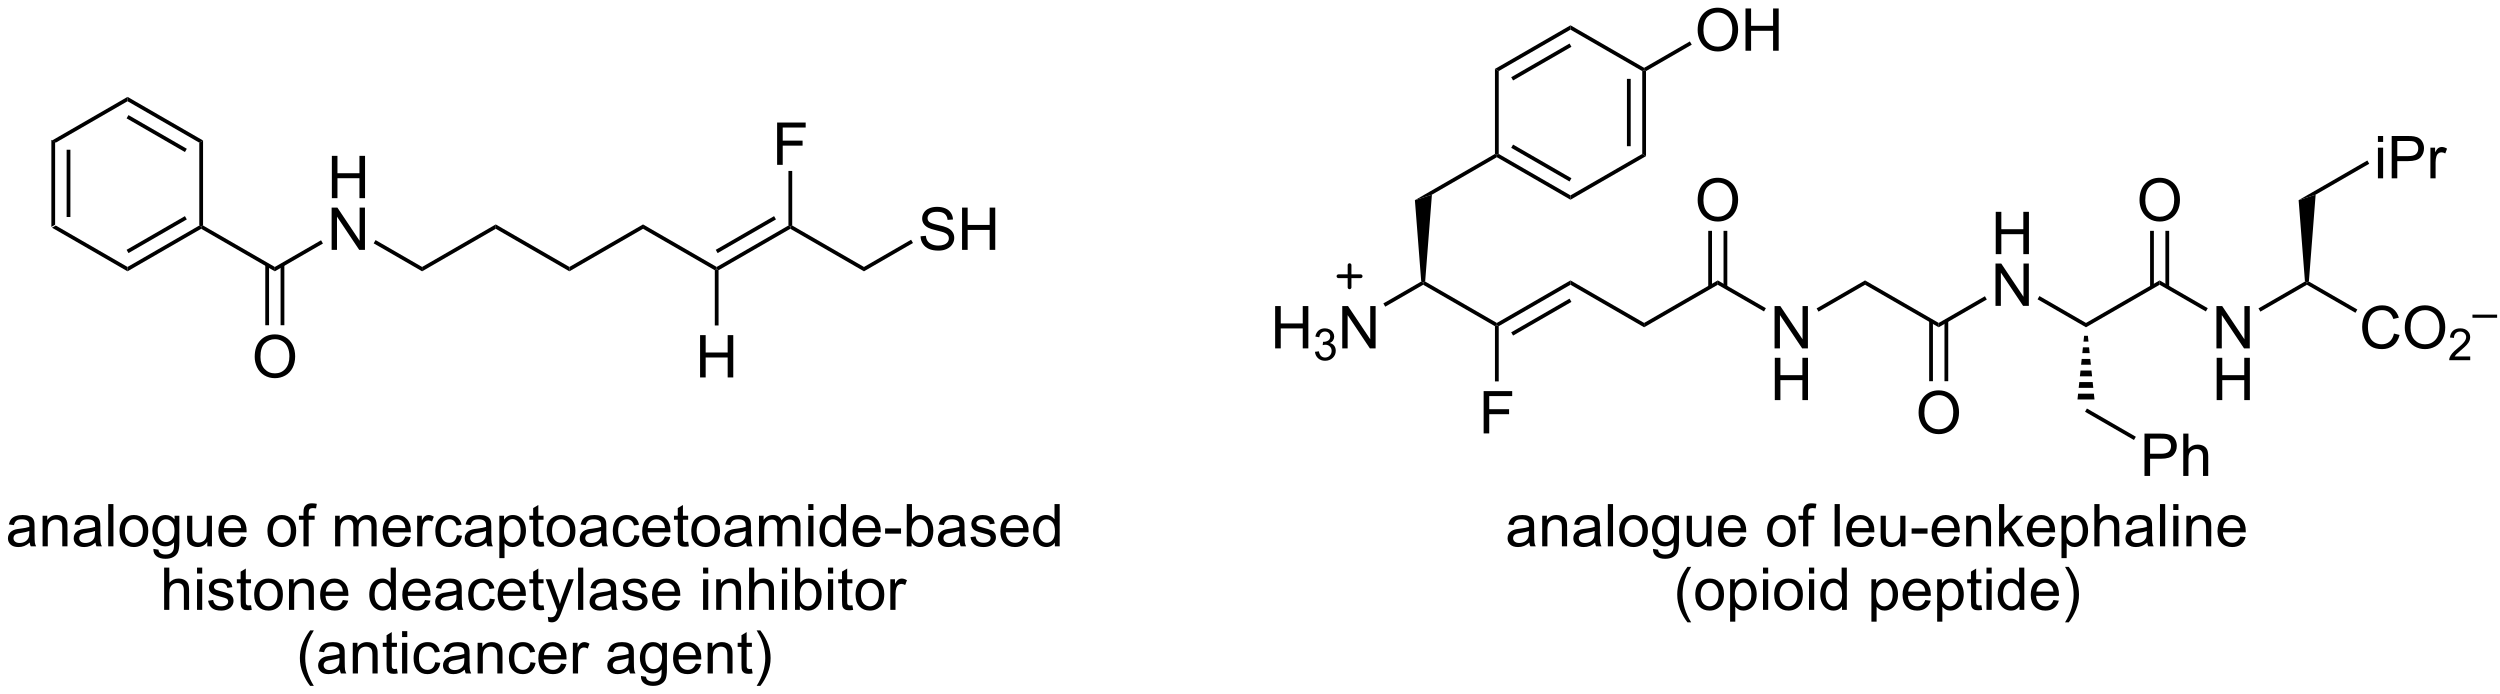 <?xml version="1.0" encoding="UTF-8"?>
<!DOCTYPE svg PUBLIC '-//W3C//DTD SVG 1.0//EN'
          'http://www.w3.org/TR/2001/REC-SVG-20010904/DTD/svg10.dtd'>
<svg stroke-dasharray="none" shape-rendering="auto" xmlns="http://www.w3.org/2000/svg" font-family="'Dialog'" text-rendering="auto" width="90" fill-opacity="1" color-interpolation="auto" color-rendering="auto" preserveAspectRatio="xMidYMid meet" font-size="12px" viewBox="0 0 90 25" fill="black" xmlns:xlink="http://www.w3.org/1999/xlink" stroke="black" image-rendering="auto" stroke-miterlimit="10" stroke-linecap="square" stroke-linejoin="miter" font-style="normal" stroke-width="1" height="25" stroke-dashoffset="0" font-weight="normal" stroke-opacity="1"
><!--Generated by the Batik Graphics2D SVG Generator--><defs id="genericDefs"
  /><g
  ><defs id="defs1"
    ><clipPath clipPathUnits="userSpaceOnUse" id="clipPath1"
      ><path d="M1.378 1.598 L349.894 1.598 L349.894 98.01 L1.378 98.01 L1.378 1.598 Z"
      /></clipPath
      ><clipPath clipPathUnits="userSpaceOnUse" id="clipPath2"
      ><path d="M72.505 47.189 L72.505 140.921 L411.33 140.921 L411.33 47.189 Z"
      /></clipPath
    ></defs
    ><g transform="translate(-0,0) scale(0.258,0.258) translate(-1.378,-1.598) matrix(1.029,0,0,1.029,-73.2,-46.941)"
    ><path d="M79.441 66.134 L79.951 66.428 L79.951 77.643 L79.441 77.937 ZM81.512 67.477 L81.512 76.594 L82.022 76.594 L82.022 67.477 Z" stroke="none" clip-path="url(#clipPath2)"
    /></g
    ><g transform="matrix(0.266,0,0,0.266,-19.259,-12.534)"
    ><path d="M79.441 77.937 L79.951 77.643 L89.662 83.25 L89.662 83.839 Z" stroke="none" clip-path="url(#clipPath2)"
    /></g
    ><g transform="matrix(0.266,0,0,0.266,-19.259,-12.534)"
    ><path d="M89.662 83.839 L89.662 83.25 L99.374 77.643 L99.629 77.79 L99.629 78.084 ZM89.79 81.373 L97.685 76.815 L97.43 76.373 L89.535 80.931 Z" stroke="none" clip-path="url(#clipPath2)"
    /></g
    ><g transform="matrix(0.266,0,0,0.266,-19.259,-12.534)"
    ><path d="M99.884 77.643 L99.629 77.79 L99.374 77.643 L99.374 66.428 L99.884 66.134 Z" stroke="none" clip-path="url(#clipPath2)"
    /></g
    ><g transform="matrix(0.266,0,0,0.266,-19.259,-12.534)"
    ><path d="M99.884 66.134 L99.374 66.428 L89.662 60.821 L89.662 60.232 ZM97.685 67.256 L89.79 62.698 L89.535 63.14 L97.43 67.698 Z" stroke="none" clip-path="url(#clipPath2)"
    /></g
    ><g transform="matrix(0.266,0,0,0.266,-19.259,-12.534)"
    ><path d="M89.662 60.232 L89.662 60.821 L79.951 66.428 L79.441 66.134 Z" stroke="none" clip-path="url(#clipPath2)"
    /></g
    ><g transform="matrix(0.266,0,0,0.266,-19.259,-12.534)"
    ><path d="M99.629 78.084 L99.629 77.79 L99.884 77.643 L109.596 83.25 L109.596 83.839 Z" stroke="none" clip-path="url(#clipPath2)"
    /></g
    ><g transform="matrix(0.266,0,0,0.266,-19.259,-12.534)"
    ><path d="M106.873 95.414 Q106.873 93.987 107.638 93.182 Q108.404 92.375 109.615 92.375 Q110.406 92.375 111.042 92.755 Q111.68 93.133 112.013 93.81 Q112.349 94.487 112.349 95.346 Q112.349 96.219 111.998 96.906 Q111.646 97.594 111 97.948 Q110.357 98.302 109.61 98.302 Q108.802 98.302 108.164 97.911 Q107.529 97.518 107.201 96.844 Q106.873 96.166 106.873 95.414 ZM107.654 95.424 Q107.654 96.461 108.209 97.057 Q108.766 97.651 109.607 97.651 Q110.461 97.651 111.013 97.049 Q111.568 96.448 111.568 95.344 Q111.568 94.643 111.331 94.122 Q111.094 93.601 110.638 93.315 Q110.185 93.026 109.617 93.026 Q108.813 93.026 108.232 93.581 Q107.654 94.133 107.654 95.424 Z" stroke="none" clip-path="url(#clipPath2)"
    /></g
    ><g transform="matrix(0.266,0,0,0.266,-19.259,-12.534)"
    ><path d="M108.305 82.946 L108.305 91.136 L108.815 91.136 L108.815 82.946 ZM110.377 82.946 L110.377 91.136 L110.887 91.136 L110.887 82.946 Z" stroke="none" clip-path="url(#clipPath2)"
    /></g
    ><g transform="matrix(0.266,0,0,0.266,-19.259,-12.534)"
    ><path d="M117.315 73.94 L117.315 68.213 L118.073 68.213 L118.073 70.565 L121.049 70.565 L121.049 68.213 L121.807 68.213 L121.807 73.94 L121.049 73.94 L121.049 71.239 L118.073 71.239 L118.073 73.94 L117.315 73.94 Z" stroke="none" clip-path="url(#clipPath2)"
    /></g
    ><g transform="matrix(0.266,0,0,0.266,-19.259,-12.534)"
    ><path d="M117.284 80.94 L117.284 75.213 L118.062 75.213 L121.07 79.708 L121.07 75.213 L121.796 75.213 L121.796 80.94 L121.018 80.94 L118.01 76.44 L118.01 80.94 L117.284 80.94 Z" stroke="none" clip-path="url(#clipPath2)"
    /></g
    ><g transform="matrix(0.266,0,0,0.266,-19.259,-12.534)"
    ><path d="M109.596 83.839 L109.596 83.25 L115.852 79.638 L116.107 80.08 Z" stroke="none" clip-path="url(#clipPath2)"
    /></g
    ><g transform="matrix(0.266,0,0,0.266,-19.259,-12.534)"
    ><path d="M122.975 80.055 L123.231 79.613 L129.53 83.25 L129.53 83.839 Z" stroke="none" clip-path="url(#clipPath2)"
    /></g
    ><g transform="matrix(0.266,0,0,0.266,-19.259,-12.534)"
    ><path d="M129.53 83.839 L129.53 83.25 L139.496 77.495 L139.496 78.084 Z" stroke="none" clip-path="url(#clipPath2)"
    /></g
    ><g transform="matrix(0.266,0,0,0.266,-19.259,-12.534)"
    ><path d="M139.496 78.084 L139.496 77.495 L149.463 83.25 L149.463 83.839 Z" stroke="none" clip-path="url(#clipPath2)"
    /></g
    ><g transform="matrix(0.266,0,0,0.266,-19.259,-12.534)"
    ><path d="M149.463 83.839 L149.463 83.25 L159.43 77.495 L159.43 78.084 Z" stroke="none" clip-path="url(#clipPath2)"
    /></g
    ><g transform="matrix(0.266,0,0,0.266,-19.259,-12.534)"
    ><path d="M159.43 78.084 L159.43 77.495 L169.397 83.25 L169.397 83.544 L169.142 83.692 Z" stroke="none" clip-path="url(#clipPath2)"
    /></g
    ><g transform="matrix(0.266,0,0,0.266,-19.259,-12.534)"
    ><path d="M169.652 83.692 L169.397 83.544 L169.397 83.25 L179.108 77.643 L179.363 77.79 L179.363 78.084 ZM169.524 81.373 L177.419 76.815 L177.164 76.373 L169.269 80.931 Z" stroke="none" clip-path="url(#clipPath2)"
    /></g
    ><g transform="matrix(0.266,0,0,0.266,-19.259,-12.534)"
    ><path d="M179.363 78.084 L179.363 77.79 L179.619 77.643 L189.33 83.25 L189.33 83.839 Z" stroke="none" clip-path="url(#clipPath2)"
    /></g
    ><g transform="matrix(0.266,0,0,0.266,-19.259,-12.534)"
    ><path d="M167.149 98.203 L167.149 92.476 L167.906 92.476 L167.906 94.828 L170.883 94.828 L170.883 92.476 L171.641 92.476 L171.641 98.203 L170.883 98.203 L170.883 95.502 L167.906 95.502 L167.906 98.203 L167.149 98.203 Z" stroke="none" clip-path="url(#clipPath2)"
    /></g
    ><g transform="matrix(0.266,0,0,0.266,-19.259,-12.534)"
    ><path d="M169.142 83.692 L169.397 83.544 L169.652 83.692 L169.652 91.165 L169.142 91.165 Z" stroke="none" clip-path="url(#clipPath2)"
    /></g
    ><g transform="matrix(0.266,0,0,0.266,-19.259,-12.534)"
    ><path d="M177.576 69.431 L177.576 63.705 L181.441 63.705 L181.441 64.379 L178.334 64.379 L178.334 66.153 L181.022 66.153 L181.022 66.83 L178.334 66.83 L178.334 69.431 L177.576 69.431 Z" stroke="none" clip-path="url(#clipPath2)"
    /></g
    ><g transform="matrix(0.266,0,0,0.266,-19.259,-12.534)"
    ><path d="M179.619 77.643 L179.363 77.79 L179.108 77.643 L179.108 70.257 L179.619 70.257 Z" stroke="none" clip-path="url(#clipPath2)"
    /></g
    ><g transform="matrix(0.266,0,0,0.266,-19.259,-12.534)"
    ><path d="M196.988 79.099 L197.705 79.036 Q197.754 79.466 197.939 79.742 Q198.126 80.018 198.517 80.187 Q198.908 80.356 199.395 80.356 Q199.83 80.356 200.16 80.229 Q200.494 80.099 200.655 79.875 Q200.817 79.651 200.817 79.385 Q200.817 79.114 200.66 78.914 Q200.504 78.713 200.145 78.575 Q199.916 78.487 199.126 78.297 Q198.337 78.106 198.02 77.94 Q197.611 77.724 197.408 77.406 Q197.207 77.088 197.207 76.692 Q197.207 76.26 197.452 75.882 Q197.699 75.505 198.171 75.31 Q198.645 75.114 199.223 75.114 Q199.861 75.114 200.345 75.32 Q200.832 75.526 201.093 75.924 Q201.356 76.323 201.376 76.825 L200.65 76.88 Q200.59 76.338 200.251 76.062 Q199.916 75.784 199.254 75.784 Q198.567 75.784 198.251 76.036 Q197.939 76.286 197.939 76.643 Q197.939 76.95 198.16 77.151 Q198.379 77.349 199.304 77.56 Q200.228 77.768 200.572 77.924 Q201.072 78.153 201.309 78.507 Q201.548 78.862 201.548 79.323 Q201.548 79.778 201.285 80.185 Q201.025 80.588 200.533 80.815 Q200.043 81.039 199.431 81.039 Q198.653 81.039 198.126 80.812 Q197.603 80.583 197.304 80.13 Q197.004 79.674 196.988 79.099 ZM202.606 80.94 L202.606 75.213 L203.363 75.213 L203.363 77.565 L206.34 77.565 L206.34 75.213 L207.098 75.213 L207.098 80.94 L206.34 80.94 L206.34 78.239 L203.363 78.239 L203.363 80.94 L202.606 80.94 Z" stroke="none" clip-path="url(#clipPath2)"
    /></g
    ><g transform="matrix(0.266,0,0,0.266,-19.259,-12.534)"
    ><path d="M189.33 83.839 L189.33 83.25 L195.708 79.567 L195.963 80.009 Z" stroke="none" clip-path="url(#clipPath2)"
    /></g
    ><g transform="matrix(0.266,0,0,0.266,-19.259,-12.534)"
    ><path d="M76.422 120.55 Q76.031 120.884 75.67 121.022 Q75.31 121.157 74.896 121.157 Q74.211 121.157 73.844 120.824 Q73.477 120.488 73.477 119.97 Q73.477 119.665 73.615 119.412 Q73.755 119.16 73.98 119.009 Q74.203 118.855 74.485 118.777 Q74.693 118.722 75.11 118.673 Q75.961 118.571 76.365 118.431 Q76.368 118.285 76.368 118.246 Q76.368 117.816 76.17 117.641 Q75.899 117.402 75.368 117.402 Q74.873 117.402 74.636 117.576 Q74.399 117.751 74.287 118.191 L73.599 118.097 Q73.693 117.657 73.906 117.386 Q74.123 117.113 74.529 116.967 Q74.935 116.821 75.469 116.821 Q76 116.821 76.331 116.946 Q76.664 117.071 76.821 117.261 Q76.977 117.449 77.039 117.738 Q77.076 117.918 77.076 118.386 L77.076 119.324 Q77.076 120.306 77.12 120.566 Q77.164 120.824 77.297 121.063 L76.563 121.063 Q76.453 120.845 76.422 120.55 ZM76.365 118.98 Q75.982 119.136 75.216 119.246 Q74.781 119.308 74.602 119.386 Q74.422 119.464 74.323 119.615 Q74.227 119.766 74.227 119.949 Q74.227 120.23 74.44 120.418 Q74.654 120.605 75.063 120.605 Q75.469 120.605 75.784 120.428 Q76.102 120.251 76.25 119.941 Q76.365 119.704 76.365 119.238 L76.365 118.98 ZM78.166 121.063 L78.166 116.915 L78.799 116.915 L78.799 117.504 Q79.254 116.821 80.119 116.821 Q80.494 116.821 80.806 116.957 Q81.121 117.089 81.278 117.308 Q81.434 117.527 81.496 117.829 Q81.535 118.024 81.535 118.511 L81.535 121.063 L80.832 121.063 L80.832 118.54 Q80.832 118.11 80.749 117.897 Q80.668 117.683 80.46 117.558 Q80.252 117.431 79.97 117.431 Q79.52 117.431 79.194 117.717 Q78.869 118.001 78.869 118.798 L78.869 121.063 L78.166 121.063 ZM85.321 120.55 Q84.93 120.884 84.568 121.022 Q84.209 121.157 83.795 121.157 Q83.11 121.157 82.743 120.824 Q82.375 120.488 82.375 119.97 Q82.375 119.665 82.513 119.412 Q82.654 119.16 82.878 119.009 Q83.102 118.855 83.383 118.777 Q83.591 118.722 84.008 118.673 Q84.86 118.571 85.263 118.431 Q85.266 118.285 85.266 118.246 Q85.266 117.816 85.068 117.641 Q84.797 117.402 84.266 117.402 Q83.771 117.402 83.534 117.576 Q83.297 117.751 83.185 118.191 L82.498 118.097 Q82.591 117.657 82.805 117.386 Q83.021 117.113 83.427 116.967 Q83.834 116.821 84.368 116.821 Q84.899 116.821 85.23 116.946 Q85.563 117.071 85.719 117.261 Q85.875 117.449 85.938 117.738 Q85.974 117.918 85.974 118.386 L85.974 119.324 Q85.974 120.306 86.019 120.566 Q86.063 120.824 86.196 121.063 L85.461 121.063 Q85.352 120.845 85.321 120.55 ZM85.263 118.98 Q84.88 119.136 84.115 119.246 Q83.68 119.308 83.5 119.386 Q83.321 119.464 83.222 119.615 Q83.125 119.766 83.125 119.949 Q83.125 120.23 83.339 120.418 Q83.552 120.605 83.961 120.605 Q84.368 120.605 84.683 120.428 Q85 120.251 85.149 119.941 Q85.263 119.704 85.263 119.238 L85.263 118.98 ZM87.049 121.063 L87.049 115.337 L87.752 115.337 L87.752 121.063 L87.049 121.063 ZM88.578 118.988 Q88.578 117.837 89.219 117.282 Q89.755 116.821 90.524 116.821 Q91.38 116.821 91.922 117.381 Q92.466 117.941 92.466 118.931 Q92.466 119.73 92.224 120.191 Q91.985 120.649 91.526 120.904 Q91.068 121.157 90.524 121.157 Q89.654 121.157 89.115 120.6 Q88.578 120.04 88.578 118.988 ZM89.302 118.988 Q89.302 119.785 89.649 120.183 Q89.998 120.579 90.524 120.579 Q91.047 120.579 91.394 120.181 Q91.743 119.782 91.743 118.964 Q91.743 118.196 91.394 117.8 Q91.045 117.402 90.524 117.402 Q89.998 117.402 89.649 117.798 Q89.302 118.191 89.302 118.988 ZM93.16 121.407 L93.845 121.509 Q93.887 121.826 94.082 121.97 Q94.345 122.165 94.799 122.165 Q95.285 122.165 95.551 121.97 Q95.817 121.774 95.91 121.423 Q95.965 121.209 95.963 120.519 Q95.502 121.063 94.814 121.063 Q93.957 121.063 93.489 120.446 Q93.02 119.829 93.02 118.964 Q93.02 118.371 93.233 117.871 Q93.45 117.368 93.858 117.095 Q94.267 116.821 94.817 116.821 Q95.551 116.821 96.028 117.415 L96.028 116.915 L96.676 116.915 L96.676 120.501 Q96.676 121.47 96.478 121.873 Q96.283 122.279 95.853 122.514 Q95.426 122.748 94.801 122.748 Q94.059 122.748 93.601 122.412 Q93.145 122.079 93.16 121.407 ZM93.744 118.915 Q93.744 119.73 94.067 120.105 Q94.392 120.48 94.879 120.48 Q95.364 120.48 95.692 120.108 Q96.02 119.735 96.02 118.938 Q96.02 118.175 95.681 117.79 Q95.345 117.402 94.869 117.402 Q94.4 117.402 94.072 117.785 Q93.744 118.165 93.744 118.915 ZM100.459 121.063 L100.459 120.454 Q99.974 121.157 99.141 121.157 Q98.774 121.157 98.456 121.016 Q98.138 120.876 97.982 120.662 Q97.828 120.449 97.766 120.141 Q97.724 119.933 97.724 119.485 L97.724 116.915 L98.427 116.915 L98.427 119.214 Q98.427 119.766 98.469 119.957 Q98.537 120.235 98.75 120.394 Q98.966 120.55 99.281 120.55 Q99.599 120.55 99.875 120.389 Q100.154 120.228 100.269 119.949 Q100.383 119.668 100.383 119.136 L100.383 116.915 L101.086 116.915 L101.086 121.063 L100.459 121.063 ZM105.028 119.728 L105.754 119.816 Q105.582 120.454 105.116 120.806 Q104.653 121.157 103.931 121.157 Q103.02 121.157 102.486 120.597 Q101.955 120.035 101.955 119.024 Q101.955 117.978 102.494 117.399 Q103.033 116.821 103.892 116.821 Q104.723 116.821 105.249 117.389 Q105.778 117.954 105.778 118.98 Q105.778 119.043 105.775 119.168 L102.681 119.168 Q102.72 119.853 103.067 120.217 Q103.416 120.579 103.934 120.579 Q104.322 120.579 104.595 120.376 Q104.869 120.173 105.028 119.728 ZM102.72 118.589 L105.035 118.589 Q104.989 118.066 104.77 117.806 Q104.434 117.399 103.9 117.399 Q103.416 117.399 103.085 117.725 Q102.754 118.048 102.72 118.589 ZM108.598 118.988 Q108.598 117.837 109.239 117.282 Q109.775 116.821 110.543 116.821 Q111.4 116.821 111.942 117.381 Q112.486 117.941 112.486 118.931 Q112.486 119.73 112.244 120.191 Q112.004 120.649 111.546 120.904 Q111.088 121.157 110.543 121.157 Q109.674 121.157 109.134 120.6 Q108.598 120.04 108.598 118.988 ZM109.322 118.988 Q109.322 119.785 109.668 120.183 Q110.017 120.579 110.543 120.579 Q111.067 120.579 111.413 120.181 Q111.762 119.782 111.762 118.964 Q111.762 118.196 111.413 117.8 Q111.064 117.402 110.543 117.402 Q110.017 117.402 109.668 117.798 Q109.322 118.191 109.322 118.988 ZM113.477 121.063 L113.477 117.462 L112.857 117.462 L112.857 116.915 L113.477 116.915 L113.477 116.472 Q113.477 116.056 113.552 115.853 Q113.654 115.579 113.909 115.41 Q114.164 115.238 114.625 115.238 Q114.922 115.238 115.281 115.308 L115.177 115.923 Q114.959 115.884 114.763 115.884 Q114.443 115.884 114.31 116.022 Q114.177 116.157 114.177 116.532 L114.177 116.915 L114.985 116.915 L114.985 117.462 L114.177 117.462 L114.177 121.063 L113.477 121.063 ZM117.755 121.063 L117.755 116.915 L118.383 116.915 L118.383 117.496 Q118.578 117.191 118.901 117.006 Q119.227 116.821 119.641 116.821 Q120.102 116.821 120.396 117.014 Q120.693 117.204 120.813 117.548 Q121.305 116.821 122.094 116.821 Q122.711 116.821 123.042 117.162 Q123.375 117.504 123.375 118.214 L123.375 121.063 L122.677 121.063 L122.677 118.449 Q122.677 118.027 122.607 117.842 Q122.539 117.657 122.36 117.545 Q122.18 117.431 121.938 117.431 Q121.5 117.431 121.211 117.722 Q120.922 118.011 120.922 118.652 L120.922 121.063 L120.219 121.063 L120.219 118.368 Q120.219 117.899 120.047 117.665 Q119.875 117.431 119.485 117.431 Q119.188 117.431 118.935 117.587 Q118.685 117.743 118.571 118.045 Q118.459 118.345 118.459 118.91 L118.459 121.063 L117.755 121.063 ZM127.258 119.728 L127.985 119.816 Q127.813 120.454 127.347 120.806 Q126.883 121.157 126.162 121.157 Q125.25 121.157 124.716 120.597 Q124.185 120.035 124.185 119.024 Q124.185 117.978 124.724 117.399 Q125.263 116.821 126.123 116.821 Q126.953 116.821 127.48 117.389 Q128.008 117.954 128.008 118.98 Q128.008 119.043 128.006 119.168 L124.912 119.168 Q124.951 119.853 125.297 120.217 Q125.646 120.579 126.164 120.579 Q126.552 120.579 126.826 120.376 Q127.099 120.173 127.258 119.728 ZM124.951 118.589 L127.266 118.589 Q127.219 118.066 127 117.806 Q126.664 117.399 126.13 117.399 Q125.646 117.399 125.315 117.725 Q124.985 118.048 124.951 118.589 ZM128.861 121.063 L128.861 116.915 L129.494 116.915 L129.494 117.543 Q129.736 117.103 129.939 116.962 Q130.145 116.821 130.392 116.821 Q130.746 116.821 131.114 117.048 L130.871 117.699 Q130.614 117.548 130.356 117.548 Q130.127 117.548 129.942 117.686 Q129.759 117.824 129.681 118.071 Q129.564 118.446 129.564 118.891 L129.564 121.063 L128.861 121.063 ZM134.239 119.543 L134.931 119.634 Q134.817 120.347 134.351 120.754 Q133.884 121.157 133.205 121.157 Q132.353 121.157 131.835 120.6 Q131.317 120.043 131.317 119.004 Q131.317 118.332 131.538 117.829 Q131.762 117.324 132.218 117.074 Q132.673 116.821 133.207 116.821 Q133.884 116.821 134.314 117.162 Q134.744 117.504 134.864 118.134 L134.181 118.238 Q134.082 117.821 133.835 117.61 Q133.588 117.399 133.236 117.399 Q132.705 117.399 132.371 117.779 Q132.041 118.16 132.041 118.985 Q132.041 119.821 132.361 120.201 Q132.681 120.579 133.197 120.579 Q133.611 120.579 133.887 120.326 Q134.166 120.071 134.239 119.543 ZM138.239 120.55 Q137.848 120.884 137.486 121.022 Q137.127 121.157 136.713 121.157 Q136.028 121.157 135.661 120.824 Q135.293 120.488 135.293 119.97 Q135.293 119.665 135.431 119.412 Q135.572 119.16 135.796 119.009 Q136.02 118.855 136.301 118.777 Q136.509 118.722 136.926 118.673 Q137.778 118.571 138.181 118.431 Q138.184 118.285 138.184 118.246 Q138.184 117.816 137.986 117.641 Q137.715 117.402 137.184 117.402 Q136.689 117.402 136.452 117.576 Q136.215 117.751 136.103 118.191 L135.416 118.097 Q135.509 117.657 135.723 117.386 Q135.939 117.113 136.345 116.967 Q136.752 116.821 137.286 116.821 Q137.817 116.821 138.147 116.946 Q138.481 117.071 138.637 117.261 Q138.793 117.449 138.856 117.738 Q138.892 117.918 138.892 118.386 L138.892 119.324 Q138.892 120.306 138.936 120.566 Q138.981 120.824 139.114 121.063 L138.379 121.063 Q138.27 120.845 138.239 120.55 ZM138.181 118.98 Q137.798 119.136 137.033 119.246 Q136.598 119.308 136.418 119.386 Q136.239 119.464 136.14 119.615 Q136.043 119.766 136.043 119.949 Q136.043 120.23 136.257 120.418 Q136.47 120.605 136.879 120.605 Q137.286 120.605 137.601 120.428 Q137.918 120.251 138.067 119.941 Q138.181 119.704 138.181 119.238 L138.181 118.98 ZM139.982 122.654 L139.982 116.915 L140.623 116.915 L140.623 117.454 Q140.849 117.136 141.133 116.98 Q141.42 116.821 141.826 116.821 Q142.357 116.821 142.763 117.095 Q143.17 117.368 143.375 117.865 Q143.584 118.363 143.584 118.957 Q143.584 119.595 143.355 120.105 Q143.125 120.613 142.69 120.886 Q142.256 121.157 141.774 121.157 Q141.422 121.157 141.143 121.009 Q140.865 120.86 140.685 120.634 L140.685 122.654 L139.982 122.654 ZM140.618 119.011 Q140.618 119.813 140.94 120.196 Q141.266 120.579 141.727 120.579 Q142.196 120.579 142.529 120.183 Q142.865 119.785 142.865 118.954 Q142.865 118.16 142.537 117.766 Q142.211 117.371 141.758 117.371 Q141.31 117.371 140.964 117.793 Q140.618 118.212 140.618 119.011 ZM145.965 120.433 L146.067 121.056 Q145.77 121.118 145.536 121.118 Q145.153 121.118 144.942 120.998 Q144.731 120.876 144.645 120.678 Q144.559 120.48 144.559 119.847 L144.559 117.462 L144.043 117.462 L144.043 116.915 L144.559 116.915 L144.559 115.886 L145.259 115.464 L145.259 116.915 L145.965 116.915 L145.965 117.462 L145.259 117.462 L145.259 119.886 Q145.259 120.188 145.296 120.274 Q145.332 120.36 145.416 120.412 Q145.502 120.462 145.658 120.462 Q145.775 120.462 145.965 120.433 ZM146.391 118.988 Q146.391 117.837 147.032 117.282 Q147.568 116.821 148.336 116.821 Q149.193 116.821 149.735 117.381 Q150.279 117.941 150.279 118.931 Q150.279 119.73 150.037 120.191 Q149.797 120.649 149.339 120.904 Q148.881 121.157 148.336 121.157 Q147.466 121.157 146.927 120.6 Q146.391 120.04 146.391 118.988 ZM147.115 118.988 Q147.115 119.785 147.461 120.183 Q147.81 120.579 148.336 120.579 Q148.86 120.579 149.206 120.181 Q149.555 119.782 149.555 118.964 Q149.555 118.196 149.206 117.8 Q148.857 117.402 148.336 117.402 Q147.81 117.402 147.461 117.798 Q147.115 118.191 147.115 118.988 ZM153.809 120.55 Q153.418 120.884 153.056 121.022 Q152.697 121.157 152.283 121.157 Q151.598 121.157 151.231 120.824 Q150.864 120.488 150.864 119.97 Q150.864 119.665 151.002 119.412 Q151.142 119.16 151.366 119.009 Q151.59 118.855 151.871 118.777 Q152.08 118.722 152.496 118.673 Q153.348 118.571 153.752 118.431 Q153.754 118.285 153.754 118.246 Q153.754 117.816 153.556 117.641 Q153.286 117.402 152.754 117.402 Q152.259 117.402 152.022 117.576 Q151.786 117.751 151.673 118.191 L150.986 118.097 Q151.08 117.657 151.293 117.386 Q151.509 117.113 151.916 116.967 Q152.322 116.821 152.856 116.821 Q153.387 116.821 153.718 116.946 Q154.051 117.071 154.207 117.261 Q154.364 117.449 154.426 117.738 Q154.463 117.918 154.463 118.386 L154.463 119.324 Q154.463 120.306 154.507 120.566 Q154.551 120.824 154.684 121.063 L153.95 121.063 Q153.84 120.845 153.809 120.55 ZM153.752 118.98 Q153.369 119.136 152.603 119.246 Q152.168 119.308 151.989 119.386 Q151.809 119.464 151.71 119.615 Q151.614 119.766 151.614 119.949 Q151.614 120.23 151.827 120.418 Q152.041 120.605 152.45 120.605 Q152.856 120.605 153.171 120.428 Q153.489 120.251 153.637 119.941 Q153.752 119.704 153.752 119.238 L153.752 118.98 ZM158.258 119.543 L158.951 119.634 Q158.836 120.347 158.37 120.754 Q157.904 121.157 157.224 121.157 Q156.373 121.157 155.855 120.6 Q155.336 120.043 155.336 119.004 Q155.336 118.332 155.558 117.829 Q155.782 117.324 156.237 117.074 Q156.693 116.821 157.227 116.821 Q157.904 116.821 158.334 117.162 Q158.763 117.504 158.883 118.134 L158.201 118.238 Q158.102 117.821 157.855 117.61 Q157.607 117.399 157.256 117.399 Q156.724 117.399 156.391 117.779 Q156.06 118.16 156.06 118.985 Q156.06 119.821 156.381 120.201 Q156.701 120.579 157.216 120.579 Q157.631 120.579 157.907 120.326 Q158.185 120.071 158.258 119.543 ZM162.391 119.728 L163.118 119.816 Q162.946 120.454 162.48 120.806 Q162.016 121.157 161.295 121.157 Q160.383 121.157 159.849 120.597 Q159.318 120.035 159.318 119.024 Q159.318 117.978 159.857 117.399 Q160.396 116.821 161.256 116.821 Q162.086 116.821 162.612 117.389 Q163.141 117.954 163.141 118.98 Q163.141 119.043 163.138 119.168 L160.045 119.168 Q160.084 119.853 160.43 120.217 Q160.779 120.579 161.297 120.579 Q161.685 120.579 161.959 120.376 Q162.232 120.173 162.391 119.728 ZM160.084 118.589 L162.399 118.589 Q162.352 118.066 162.133 117.806 Q161.797 117.399 161.263 117.399 Q160.779 117.399 160.448 117.725 Q160.118 118.048 160.084 118.589 ZM165.536 120.433 L165.637 121.056 Q165.34 121.118 165.106 121.118 Q164.723 121.118 164.512 120.998 Q164.301 120.876 164.215 120.678 Q164.129 120.48 164.129 119.847 L164.129 117.462 L163.614 117.462 L163.614 116.915 L164.129 116.915 L164.129 115.886 L164.83 115.464 L164.83 116.915 L165.536 116.915 L165.536 117.462 L164.83 117.462 L164.83 119.886 Q164.83 120.188 164.866 120.274 Q164.903 120.36 164.986 120.412 Q165.072 120.462 165.228 120.462 Q165.345 120.462 165.536 120.433 ZM165.961 118.988 Q165.961 117.837 166.602 117.282 Q167.138 116.821 167.907 116.821 Q168.763 116.821 169.305 117.381 Q169.849 117.941 169.849 118.931 Q169.849 119.73 169.607 120.191 Q169.368 120.649 168.909 120.904 Q168.451 121.157 167.907 121.157 Q167.037 121.157 166.498 120.6 Q165.961 120.04 165.961 118.988 ZM166.685 118.988 Q166.685 119.785 167.032 120.183 Q167.381 120.579 167.907 120.579 Q168.43 120.579 168.776 120.181 Q169.125 119.782 169.125 118.964 Q169.125 118.196 168.776 117.8 Q168.427 117.402 167.907 117.402 Q167.381 117.402 167.032 117.798 Q166.685 118.191 166.685 118.988 ZM173.379 120.55 Q172.989 120.884 172.627 121.022 Q172.267 121.157 171.853 121.157 Q171.168 121.157 170.801 120.824 Q170.434 120.488 170.434 119.97 Q170.434 119.665 170.572 119.412 Q170.713 119.16 170.936 119.009 Q171.161 118.855 171.442 118.777 Q171.65 118.722 172.067 118.673 Q172.918 118.571 173.322 118.431 Q173.325 118.285 173.325 118.246 Q173.325 117.816 173.127 117.641 Q172.856 117.402 172.325 117.402 Q171.83 117.402 171.593 117.576 Q171.356 117.751 171.244 118.191 L170.556 118.097 Q170.65 117.657 170.864 117.386 Q171.08 117.113 171.486 116.967 Q171.892 116.821 172.426 116.821 Q172.957 116.821 173.288 116.946 Q173.621 117.071 173.778 117.261 Q173.934 117.449 173.996 117.738 Q174.033 117.918 174.033 118.386 L174.033 119.324 Q174.033 120.306 174.077 120.566 Q174.121 120.824 174.254 121.063 L173.52 121.063 Q173.411 120.845 173.379 120.55 ZM173.322 118.98 Q172.939 119.136 172.173 119.246 Q171.739 119.308 171.559 119.386 Q171.379 119.464 171.28 119.615 Q171.184 119.766 171.184 119.949 Q171.184 120.23 171.397 120.418 Q171.611 120.605 172.02 120.605 Q172.426 120.605 172.741 120.428 Q173.059 120.251 173.207 119.941 Q173.322 119.704 173.322 119.238 L173.322 118.98 ZM175.123 121.063 L175.123 116.915 L175.75 116.915 L175.75 117.496 Q175.946 117.191 176.268 117.006 Q176.594 116.821 177.008 116.821 Q177.469 116.821 177.763 117.014 Q178.06 117.204 178.18 117.548 Q178.672 116.821 179.461 116.821 Q180.078 116.821 180.409 117.162 Q180.743 117.504 180.743 118.214 L180.743 121.063 L180.045 121.063 L180.045 118.449 Q180.045 118.027 179.974 117.842 Q179.907 117.657 179.727 117.545 Q179.547 117.431 179.305 117.431 Q178.868 117.431 178.578 117.722 Q178.289 118.011 178.289 118.652 L178.289 121.063 L177.586 121.063 L177.586 118.368 Q177.586 117.899 177.414 117.665 Q177.243 117.431 176.852 117.431 Q176.555 117.431 176.302 117.587 Q176.052 117.743 175.938 118.045 Q175.826 118.345 175.826 118.91 L175.826 121.063 L175.123 121.063 ZM181.789 116.144 L181.789 115.337 L182.493 115.337 L182.493 116.144 L181.789 116.144 ZM181.789 121.063 L181.789 116.915 L182.493 116.915 L182.493 121.063 L181.789 121.063 ZM186.254 121.063 L186.254 120.54 Q185.861 121.157 185.095 121.157 Q184.598 121.157 184.181 120.884 Q183.767 120.61 183.538 120.121 Q183.309 119.629 183.309 118.993 Q183.309 118.371 183.515 117.865 Q183.723 117.36 184.137 117.092 Q184.551 116.821 185.064 116.821 Q185.439 116.821 185.731 116.98 Q186.025 117.136 186.207 117.391 L186.207 115.337 L186.908 115.337 L186.908 121.063 L186.254 121.063 ZM184.033 118.993 Q184.033 119.79 184.369 120.186 Q184.705 120.579 185.161 120.579 Q185.621 120.579 185.944 120.201 Q186.267 119.824 186.267 119.05 Q186.267 118.199 185.939 117.8 Q185.611 117.402 185.129 117.402 Q184.661 117.402 184.345 117.785 Q184.033 118.168 184.033 118.993 ZM190.852 119.728 L191.578 119.816 Q191.407 120.454 190.94 120.806 Q190.477 121.157 189.756 121.157 Q188.844 121.157 188.31 120.597 Q187.779 120.035 187.779 119.024 Q187.779 117.978 188.318 117.399 Q188.857 116.821 189.716 116.821 Q190.547 116.821 191.073 117.389 Q191.602 117.954 191.602 118.98 Q191.602 119.043 191.599 119.168 L188.506 119.168 Q188.545 119.853 188.891 120.217 Q189.24 120.579 189.758 120.579 Q190.146 120.579 190.42 120.376 Q190.693 120.173 190.852 119.728 ZM188.545 118.589 L190.86 118.589 Q190.813 118.066 190.594 117.806 Q190.258 117.399 189.724 117.399 Q189.24 117.399 188.909 117.725 Q188.578 118.048 188.545 118.589 ZM192.189 119.345 L192.189 118.636 L194.348 118.636 L194.348 119.345 L192.189 119.345 ZM195.775 121.063 L195.121 121.063 L195.121 115.337 L195.825 115.337 L195.825 117.379 Q196.27 116.821 196.963 116.821 Q197.345 116.821 197.686 116.975 Q198.028 117.129 198.249 117.41 Q198.47 117.688 198.595 118.084 Q198.72 118.478 198.72 118.925 Q198.72 119.993 198.192 120.576 Q197.666 121.157 196.926 121.157 Q196.192 121.157 195.775 120.543 L195.775 121.063 ZM195.767 118.957 Q195.767 119.704 195.97 120.035 Q196.301 120.579 196.869 120.579 Q197.33 120.579 197.666 120.178 Q198.002 119.777 198.002 118.985 Q198.002 118.173 197.679 117.787 Q197.356 117.399 196.9 117.399 Q196.439 117.399 196.103 117.8 Q195.767 118.199 195.767 118.957 ZM202.282 120.55 Q201.891 120.884 201.529 121.022 Q201.17 121.157 200.756 121.157 Q200.071 121.157 199.703 120.824 Q199.336 120.488 199.336 119.97 Q199.336 119.665 199.474 119.412 Q199.615 119.16 199.839 119.009 Q200.063 118.855 200.344 118.777 Q200.552 118.722 200.969 118.673 Q201.821 118.571 202.224 118.431 Q202.227 118.285 202.227 118.246 Q202.227 117.816 202.029 117.641 Q201.758 117.402 201.227 117.402 Q200.732 117.402 200.495 117.576 Q200.258 117.751 200.146 118.191 L199.459 118.097 Q199.552 117.657 199.766 117.386 Q199.982 117.113 200.388 116.967 Q200.795 116.821 201.328 116.821 Q201.86 116.821 202.19 116.946 Q202.524 117.071 202.68 117.261 Q202.836 117.449 202.899 117.738 Q202.935 117.918 202.935 118.386 L202.935 119.324 Q202.935 120.306 202.98 120.566 Q203.024 120.824 203.157 121.063 L202.422 121.063 Q202.313 120.845 202.282 120.55 ZM202.224 118.98 Q201.841 119.136 201.076 119.246 Q200.641 119.308 200.461 119.386 Q200.282 119.464 200.183 119.615 Q200.086 119.766 200.086 119.949 Q200.086 120.23 200.3 120.418 Q200.513 120.605 200.922 120.605 Q201.328 120.605 201.643 120.428 Q201.961 120.251 202.11 119.941 Q202.224 119.704 202.224 119.238 L202.224 118.98 ZM203.744 119.824 L204.439 119.714 Q204.496 120.134 204.765 120.358 Q205.033 120.579 205.512 120.579 Q205.996 120.579 206.231 120.381 Q206.465 120.183 206.465 119.918 Q206.465 119.681 206.259 119.543 Q206.114 119.449 205.541 119.306 Q204.767 119.11 204.468 118.967 Q204.168 118.824 204.015 118.574 Q203.861 118.321 203.861 118.016 Q203.861 117.738 203.986 117.504 Q204.114 117.266 204.332 117.11 Q204.496 116.988 204.78 116.904 Q205.064 116.821 205.387 116.821 Q205.877 116.821 206.244 116.962 Q206.614 117.103 206.788 117.342 Q206.965 117.582 207.033 117.985 L206.345 118.079 Q206.298 117.759 206.072 117.579 Q205.848 117.399 205.439 117.399 Q204.955 117.399 204.746 117.561 Q204.541 117.72 204.541 117.933 Q204.541 118.071 204.627 118.181 Q204.713 118.293 204.895 118.368 Q205.002 118.407 205.517 118.548 Q206.262 118.746 206.556 118.873 Q206.853 119.001 207.02 119.243 Q207.189 119.485 207.189 119.845 Q207.189 120.196 206.983 120.506 Q206.778 120.816 206.39 120.988 Q206.004 121.157 205.517 121.157 Q204.707 121.157 204.283 120.821 Q203.861 120.485 203.744 119.824 ZM210.864 119.728 L211.59 119.816 Q211.418 120.454 210.952 120.806 Q210.489 121.157 209.767 121.157 Q208.856 121.157 208.322 120.597 Q207.791 120.035 207.791 119.024 Q207.791 117.978 208.33 117.399 Q208.869 116.821 209.728 116.821 Q210.559 116.821 211.085 117.389 Q211.614 117.954 211.614 118.98 Q211.614 119.043 211.611 119.168 L208.517 119.168 Q208.556 119.853 208.903 120.217 Q209.252 120.579 209.77 120.579 Q210.158 120.579 210.431 120.376 Q210.705 120.173 210.864 119.728 ZM208.556 118.589 L210.871 118.589 Q210.825 118.066 210.606 117.806 Q210.27 117.399 209.736 117.399 Q209.252 117.399 208.921 117.725 Q208.59 118.048 208.556 118.589 ZM215.164 121.063 L215.164 120.54 Q214.771 121.157 214.006 121.157 Q213.508 121.157 213.091 120.884 Q212.677 120.61 212.448 120.121 Q212.219 119.629 212.219 118.993 Q212.219 118.371 212.425 117.865 Q212.633 117.36 213.047 117.092 Q213.461 116.821 213.974 116.821 Q214.349 116.821 214.641 116.98 Q214.935 117.136 215.118 117.391 L215.118 115.337 L215.818 115.337 L215.818 121.063 L215.164 121.063 ZM212.943 118.993 Q212.943 119.79 213.279 120.186 Q213.615 120.579 214.071 120.579 Q214.532 120.579 214.855 120.201 Q215.177 119.824 215.177 119.05 Q215.177 118.199 214.849 117.8 Q214.521 117.402 214.039 117.402 Q213.571 117.402 213.256 117.785 Q212.943 118.168 212.943 118.993 Z" stroke="none" clip-path="url(#clipPath2)"
    /></g
    ><g transform="matrix(0.266,0,0,0.266,-19.259,-12.534)"
    ><path d="M94.615 129.663 L94.615 123.937 L95.318 123.937 L95.318 125.992 Q95.81 125.421 96.56 125.421 Q97.021 125.421 97.36 125.603 Q97.701 125.783 97.847 126.103 Q97.993 126.424 97.993 127.033 L97.993 129.663 L97.289 129.663 L97.289 127.033 Q97.289 126.507 97.06 126.268 Q96.834 126.025 96.414 126.025 Q96.102 126.025 95.826 126.189 Q95.552 126.351 95.435 126.63 Q95.318 126.906 95.318 127.393 L95.318 129.663 L94.615 129.663 ZM99.067 124.744 L99.067 123.937 L99.77 123.937 L99.77 124.744 L99.067 124.744 ZM99.067 129.663 L99.067 125.515 L99.77 125.515 L99.77 129.663 L99.067 129.663 ZM100.56 128.424 L101.256 128.315 Q101.313 128.734 101.581 128.958 Q101.849 129.179 102.329 129.179 Q102.813 129.179 103.047 128.981 Q103.282 128.783 103.282 128.518 Q103.282 128.281 103.076 128.143 Q102.93 128.049 102.357 127.906 Q101.584 127.71 101.284 127.567 Q100.985 127.424 100.831 127.174 Q100.677 126.921 100.677 126.617 Q100.677 126.338 100.802 126.103 Q100.93 125.867 101.149 125.71 Q101.313 125.588 101.597 125.505 Q101.881 125.421 102.204 125.421 Q102.693 125.421 103.06 125.562 Q103.43 125.703 103.605 125.942 Q103.782 126.182 103.849 126.585 L103.162 126.679 Q103.115 126.359 102.888 126.179 Q102.664 125.999 102.256 125.999 Q101.771 125.999 101.563 126.161 Q101.357 126.32 101.357 126.533 Q101.357 126.671 101.443 126.781 Q101.529 126.893 101.711 126.968 Q101.818 127.007 102.334 127.148 Q103.079 127.346 103.373 127.473 Q103.67 127.601 103.836 127.843 Q104.006 128.085 104.006 128.445 Q104.006 128.796 103.8 129.106 Q103.594 129.416 103.206 129.588 Q102.821 129.757 102.334 129.757 Q101.524 129.757 101.099 129.421 Q100.677 129.085 100.56 128.424 ZM106.375 129.033 L106.477 129.656 Q106.18 129.718 105.946 129.718 Q105.563 129.718 105.352 129.598 Q105.141 129.476 105.055 129.278 Q104.969 129.08 104.969 128.447 L104.969 126.062 L104.454 126.062 L104.454 125.515 L104.969 125.515 L104.969 124.486 L105.67 124.064 L105.67 125.515 L106.375 125.515 L106.375 126.062 L105.67 126.062 L105.67 128.486 Q105.67 128.788 105.706 128.874 Q105.743 128.96 105.826 129.012 Q105.912 129.062 106.068 129.062 Q106.185 129.062 106.375 129.033 ZM106.801 127.588 Q106.801 126.437 107.442 125.882 Q107.978 125.421 108.746 125.421 Q109.603 125.421 110.145 125.981 Q110.689 126.541 110.689 127.531 Q110.689 128.33 110.447 128.791 Q110.207 129.249 109.749 129.505 Q109.291 129.757 108.746 129.757 Q107.877 129.757 107.338 129.2 Q106.801 128.64 106.801 127.588 ZM107.525 127.588 Q107.525 128.385 107.871 128.783 Q108.22 129.179 108.746 129.179 Q109.27 129.179 109.616 128.781 Q109.965 128.382 109.965 127.564 Q109.965 126.796 109.616 126.4 Q109.267 126.002 108.746 126.002 Q108.22 126.002 107.871 126.398 Q107.525 126.791 107.525 127.588 ZM111.513 129.663 L111.513 125.515 L112.146 125.515 L112.146 126.103 Q112.602 125.421 113.466 125.421 Q113.841 125.421 114.154 125.557 Q114.469 125.689 114.625 125.908 Q114.782 126.127 114.844 126.429 Q114.883 126.624 114.883 127.111 L114.883 129.663 L114.18 129.663 L114.18 127.14 Q114.18 126.71 114.097 126.497 Q114.016 126.283 113.808 126.158 Q113.599 126.031 113.318 126.031 Q112.868 126.031 112.542 126.317 Q112.216 126.601 112.216 127.398 L112.216 129.663 L111.513 129.663 ZM118.801 128.327 L119.528 128.416 Q119.356 129.054 118.89 129.406 Q118.426 129.757 117.705 129.757 Q116.793 129.757 116.26 129.197 Q115.728 128.635 115.728 127.624 Q115.728 126.578 116.267 125.999 Q116.806 125.421 117.666 125.421 Q118.496 125.421 119.022 125.989 Q119.551 126.554 119.551 127.58 Q119.551 127.643 119.549 127.768 L116.455 127.768 Q116.494 128.452 116.84 128.817 Q117.189 129.179 117.707 129.179 Q118.095 129.179 118.369 128.976 Q118.642 128.773 118.801 128.327 ZM116.494 127.189 L118.809 127.189 Q118.762 126.666 118.543 126.406 Q118.207 125.999 117.674 125.999 Q117.189 125.999 116.858 126.325 Q116.528 126.648 116.494 127.189 ZM125.325 129.663 L125.325 129.14 Q124.931 129.757 124.166 129.757 Q123.668 129.757 123.252 129.484 Q122.838 129.21 122.608 128.721 Q122.379 128.228 122.379 127.593 Q122.379 126.971 122.585 126.466 Q122.793 125.96 123.207 125.692 Q123.621 125.421 124.135 125.421 Q124.51 125.421 124.801 125.58 Q125.095 125.736 125.278 125.992 L125.278 123.937 L125.978 123.937 L125.978 129.663 L125.325 129.663 ZM123.103 127.593 Q123.103 128.39 123.439 128.786 Q123.775 129.179 124.231 129.179 Q124.692 129.179 125.015 128.801 Q125.338 128.424 125.338 127.65 Q125.338 126.799 125.01 126.4 Q124.681 126.002 124.2 126.002 Q123.731 126.002 123.416 126.385 Q123.103 126.768 123.103 127.593 ZM129.922 128.327 L130.649 128.416 Q130.477 129.054 130.011 129.406 Q129.547 129.757 128.826 129.757 Q127.914 129.757 127.381 129.197 Q126.849 128.635 126.849 127.624 Q126.849 126.578 127.388 125.999 Q127.927 125.421 128.787 125.421 Q129.618 125.421 130.144 125.989 Q130.672 126.554 130.672 127.58 Q130.672 127.643 130.67 127.768 L127.576 127.768 Q127.615 128.452 127.961 128.817 Q128.31 129.179 128.828 129.179 Q129.216 129.179 129.49 128.976 Q129.763 128.773 129.922 128.327 ZM127.615 127.189 L129.93 127.189 Q129.883 126.666 129.664 126.406 Q129.328 125.999 128.795 125.999 Q128.31 125.999 127.98 126.325 Q127.649 126.648 127.615 127.189 ZM134.239 129.15 Q133.848 129.484 133.486 129.622 Q133.127 129.757 132.713 129.757 Q132.028 129.757 131.661 129.424 Q131.293 129.088 131.293 128.57 Q131.293 128.265 131.431 128.012 Q131.572 127.76 131.796 127.609 Q132.02 127.455 132.301 127.377 Q132.51 127.322 132.926 127.273 Q133.778 127.171 134.181 127.031 Q134.184 126.885 134.184 126.846 Q134.184 126.416 133.986 126.242 Q133.715 126.002 133.184 126.002 Q132.689 126.002 132.452 126.176 Q132.215 126.351 132.103 126.791 L131.416 126.697 Q131.51 126.257 131.723 125.986 Q131.939 125.713 132.345 125.567 Q132.752 125.421 133.286 125.421 Q133.817 125.421 134.148 125.546 Q134.481 125.671 134.637 125.861 Q134.793 126.049 134.856 126.338 Q134.892 126.518 134.892 126.986 L134.892 127.924 Q134.892 128.906 134.937 129.166 Q134.981 129.424 135.114 129.663 L134.379 129.663 Q134.27 129.445 134.239 129.15 ZM134.181 127.58 Q133.798 127.736 133.033 127.846 Q132.598 127.908 132.418 127.986 Q132.239 128.065 132.14 128.215 Q132.043 128.367 132.043 128.549 Q132.043 128.83 132.257 129.018 Q132.47 129.205 132.879 129.205 Q133.286 129.205 133.601 129.028 Q133.918 128.851 134.067 128.541 Q134.181 128.304 134.181 127.838 L134.181 127.58 ZM138.688 128.143 L139.381 128.234 Q139.266 128.947 138.8 129.353 Q138.334 129.757 137.654 129.757 Q136.802 129.757 136.284 129.2 Q135.766 128.643 135.766 127.603 Q135.766 126.932 135.987 126.429 Q136.211 125.924 136.667 125.674 Q137.123 125.421 137.657 125.421 Q138.334 125.421 138.763 125.762 Q139.193 126.103 139.313 126.734 L138.631 126.838 Q138.532 126.421 138.284 126.21 Q138.037 125.999 137.685 125.999 Q137.154 125.999 136.821 126.38 Q136.49 126.76 136.49 127.585 Q136.49 128.421 136.81 128.801 Q137.131 129.179 137.646 129.179 Q138.06 129.179 138.336 128.926 Q138.615 128.671 138.688 128.143 ZM142.821 128.327 L143.547 128.416 Q143.375 129.054 142.909 129.406 Q142.446 129.757 141.724 129.757 Q140.813 129.757 140.279 129.197 Q139.748 128.635 139.748 127.624 Q139.748 126.578 140.287 125.999 Q140.826 125.421 141.685 125.421 Q142.516 125.421 143.042 125.989 Q143.571 126.554 143.571 127.58 Q143.571 127.643 143.568 127.768 L140.474 127.768 Q140.513 128.452 140.86 128.817 Q141.209 129.179 141.727 129.179 Q142.115 129.179 142.388 128.976 Q142.662 128.773 142.821 128.327 ZM140.513 127.189 L142.828 127.189 Q142.782 126.666 142.563 126.406 Q142.227 125.999 141.693 125.999 Q141.209 125.999 140.878 126.325 Q140.547 126.648 140.513 127.189 ZM145.965 129.033 L146.067 129.656 Q145.77 129.718 145.536 129.718 Q145.153 129.718 144.942 129.598 Q144.731 129.476 144.645 129.278 Q144.559 129.08 144.559 128.447 L144.559 126.062 L144.043 126.062 L144.043 125.515 L144.559 125.515 L144.559 124.486 L145.26 124.064 L145.26 125.515 L145.965 125.515 L145.965 126.062 L145.26 126.062 L145.26 128.486 Q145.26 128.788 145.296 128.874 Q145.332 128.96 145.416 129.012 Q145.502 129.062 145.658 129.062 Q145.775 129.062 145.965 129.033 ZM146.623 131.262 L146.545 130.601 Q146.774 130.663 146.946 130.663 Q147.18 130.663 147.321 130.585 Q147.461 130.507 147.552 130.367 Q147.618 130.262 147.766 129.843 Q147.787 129.786 147.828 129.671 L146.256 125.515 L147.013 125.515 L147.875 127.916 Q148.045 128.374 148.177 128.877 Q148.297 128.393 148.466 127.932 L149.352 125.515 L150.055 125.515 L148.477 129.734 Q148.224 130.419 148.084 130.676 Q147.896 131.023 147.654 131.184 Q147.412 131.348 147.076 131.348 Q146.873 131.348 146.623 131.262 ZM150.638 129.663 L150.638 123.937 L151.341 123.937 L151.341 129.663 L150.638 129.663 ZM155.137 129.15 Q154.746 129.484 154.385 129.622 Q154.025 129.757 153.611 129.757 Q152.926 129.757 152.559 129.424 Q152.192 129.088 152.192 128.57 Q152.192 128.265 152.33 128.012 Q152.47 127.76 152.694 127.609 Q152.918 127.455 153.2 127.377 Q153.408 127.322 153.825 127.273 Q154.676 127.171 155.08 127.031 Q155.082 126.885 155.082 126.846 Q155.082 126.416 154.885 126.242 Q154.614 126.002 154.082 126.002 Q153.588 126.002 153.351 126.176 Q153.114 126.351 153.002 126.791 L152.314 126.697 Q152.408 126.257 152.621 125.986 Q152.838 125.713 153.244 125.567 Q153.65 125.421 154.184 125.421 Q154.715 125.421 155.046 125.546 Q155.379 125.671 155.536 125.861 Q155.692 126.049 155.754 126.338 Q155.791 126.518 155.791 126.986 L155.791 127.924 Q155.791 128.906 155.835 129.166 Q155.879 129.424 156.012 129.663 L155.278 129.663 Q155.168 129.445 155.137 129.15 ZM155.08 127.58 Q154.697 127.736 153.931 127.846 Q153.496 127.908 153.317 127.986 Q153.137 128.065 153.038 128.215 Q152.942 128.367 152.942 128.549 Q152.942 128.83 153.155 129.018 Q153.369 129.205 153.778 129.205 Q154.184 129.205 154.499 129.028 Q154.817 128.851 154.965 128.541 Q155.08 128.304 155.08 127.838 L155.08 127.58 ZM156.599 128.424 L157.295 128.315 Q157.352 128.734 157.62 128.958 Q157.888 129.179 158.368 129.179 Q158.852 129.179 159.086 128.981 Q159.321 128.783 159.321 128.518 Q159.321 128.281 159.115 128.143 Q158.969 128.049 158.396 127.906 Q157.623 127.71 157.323 127.567 Q157.024 127.424 156.87 127.174 Q156.716 126.921 156.716 126.617 Q156.716 126.338 156.841 126.103 Q156.969 125.867 157.188 125.71 Q157.352 125.588 157.636 125.505 Q157.92 125.421 158.243 125.421 Q158.732 125.421 159.099 125.562 Q159.469 125.703 159.644 125.942 Q159.821 126.182 159.888 126.585 L159.201 126.679 Q159.154 126.359 158.927 126.179 Q158.703 125.999 158.295 125.999 Q157.81 125.999 157.602 126.161 Q157.396 126.32 157.396 126.533 Q157.396 126.671 157.482 126.781 Q157.568 126.893 157.75 126.968 Q157.857 127.007 158.373 127.148 Q159.118 127.346 159.412 127.473 Q159.709 127.601 159.875 127.843 Q160.045 128.085 160.045 128.445 Q160.045 128.796 159.839 129.106 Q159.633 129.416 159.245 129.588 Q158.86 129.757 158.373 129.757 Q157.563 129.757 157.138 129.421 Q156.716 129.085 156.599 128.424 ZM163.719 128.327 L164.446 128.416 Q164.274 129.054 163.808 129.406 Q163.344 129.757 162.623 129.757 Q161.711 129.757 161.177 129.197 Q160.646 128.635 160.646 127.624 Q160.646 126.578 161.185 125.999 Q161.724 125.421 162.584 125.421 Q163.414 125.421 163.94 125.989 Q164.469 126.554 164.469 127.58 Q164.469 127.643 164.466 127.768 L161.373 127.768 Q161.412 128.452 161.758 128.817 Q162.107 129.179 162.625 129.179 Q163.013 129.179 163.287 128.976 Q163.56 128.773 163.719 128.327 ZM161.412 127.189 L163.727 127.189 Q163.68 126.666 163.461 126.406 Q163.125 125.999 162.591 125.999 Q162.107 125.999 161.776 126.325 Q161.446 126.648 161.412 127.189 ZM167.555 124.744 L167.555 123.937 L168.258 123.937 L168.258 124.744 L167.555 124.744 ZM167.555 129.663 L167.555 125.515 L168.258 125.515 L168.258 129.663 L167.555 129.663 ZM169.33 129.663 L169.33 125.515 L169.963 125.515 L169.963 126.103 Q170.418 125.421 171.283 125.421 Q171.658 125.421 171.97 125.557 Q172.286 125.689 172.442 125.908 Q172.598 126.127 172.661 126.429 Q172.7 126.624 172.7 127.111 L172.7 129.663 L171.996 129.663 L171.996 127.14 Q171.996 126.71 171.913 126.497 Q171.832 126.283 171.624 126.158 Q171.416 126.031 171.135 126.031 Q170.684 126.031 170.358 126.317 Q170.033 126.601 170.033 127.398 L170.033 129.663 L169.33 129.663 ZM173.779 129.663 L173.779 123.937 L174.482 123.937 L174.482 125.992 Q174.974 125.421 175.724 125.421 Q176.185 125.421 176.524 125.603 Q176.865 125.783 177.011 126.103 Q177.157 126.424 177.157 127.033 L177.157 129.663 L176.453 129.663 L176.453 127.033 Q176.453 126.507 176.224 126.268 Q175.998 126.025 175.578 126.025 Q175.266 126.025 174.99 126.189 Q174.716 126.351 174.599 126.63 Q174.482 126.906 174.482 127.393 L174.482 129.663 L173.779 129.663 ZM178.231 124.744 L178.231 123.937 L178.934 123.937 L178.934 124.744 L178.231 124.744 ZM178.231 129.663 L178.231 125.515 L178.934 125.515 L178.934 129.663 L178.231 129.663 ZM180.654 129.663 L180 129.663 L180 123.937 L180.703 123.937 L180.703 125.978 Q181.149 125.421 181.841 125.421 Q182.224 125.421 182.565 125.575 Q182.907 125.728 183.128 126.01 Q183.349 126.288 183.474 126.684 Q183.599 127.078 183.599 127.525 Q183.599 128.593 183.071 129.176 Q182.545 129.757 181.805 129.757 Q181.071 129.757 180.654 129.143 L180.654 129.663 ZM180.646 127.557 Q180.646 128.304 180.849 128.635 Q181.18 129.179 181.748 129.179 Q182.209 129.179 182.545 128.778 Q182.881 128.377 182.881 127.585 Q182.881 126.773 182.558 126.387 Q182.235 125.999 181.779 125.999 Q181.318 125.999 180.982 126.4 Q180.646 126.799 180.646 127.557 ZM184.457 124.744 L184.457 123.937 L185.161 123.937 L185.161 124.744 L184.457 124.744 ZM184.457 129.663 L184.457 125.515 L185.161 125.515 L185.161 129.663 L184.457 129.663 ZM187.766 129.033 L187.868 129.656 Q187.571 129.718 187.336 129.718 Q186.953 129.718 186.743 129.598 Q186.532 129.476 186.446 129.278 Q186.36 129.08 186.36 128.447 L186.36 126.062 L185.844 126.062 L185.844 125.515 L186.36 125.515 L186.36 124.486 L187.06 124.064 L187.06 125.515 L187.766 125.515 L187.766 126.062 L187.06 126.062 L187.06 128.486 Q187.06 128.788 187.097 128.874 Q187.133 128.96 187.216 129.012 Q187.302 129.062 187.459 129.062 Q187.576 129.062 187.766 129.033 ZM188.192 127.588 Q188.192 126.437 188.832 125.882 Q189.369 125.421 190.137 125.421 Q190.994 125.421 191.536 125.981 Q192.08 126.541 192.08 127.531 Q192.08 128.33 191.838 128.791 Q191.598 129.249 191.14 129.505 Q190.681 129.757 190.137 129.757 Q189.267 129.757 188.728 129.2 Q188.192 128.64 188.192 127.588 ZM188.916 127.588 Q188.916 128.385 189.262 128.783 Q189.611 129.179 190.137 129.179 Q190.661 129.179 191.007 128.781 Q191.356 128.382 191.356 127.564 Q191.356 126.796 191.007 126.4 Q190.658 126.002 190.137 126.002 Q189.611 126.002 189.262 126.398 Q188.916 126.791 188.916 127.588 ZM192.896 129.663 L192.896 125.515 L193.529 125.515 L193.529 126.143 Q193.771 125.703 193.974 125.562 Q194.18 125.421 194.427 125.421 Q194.782 125.421 195.149 125.648 L194.907 126.299 Q194.649 126.148 194.391 126.148 Q194.162 126.148 193.977 126.286 Q193.795 126.424 193.716 126.671 Q193.599 127.046 193.599 127.492 L193.599 129.663 L192.896 129.663 Z" stroke="none" clip-path="url(#clipPath2)"
    /></g
    ><g transform="matrix(0.266,0,0,0.266,-19.259,-12.534)"
    ><path d="M114.375 139.948 Q113.791 139.214 113.388 138.23 Q112.987 137.243 112.987 136.188 Q112.987 135.258 113.289 134.407 Q113.64 133.42 114.375 132.438 L114.877 132.438 Q114.406 133.25 114.252 133.599 Q114.015 134.138 113.877 134.724 Q113.711 135.453 113.711 136.193 Q113.711 138.071 114.877 139.948 L114.375 139.948 ZM118.401 137.75 Q118.01 138.084 117.648 138.222 Q117.289 138.357 116.875 138.357 Q116.19 138.357 115.823 138.024 Q115.455 137.688 115.455 137.17 Q115.455 136.865 115.593 136.612 Q115.734 136.36 115.958 136.209 Q116.182 136.055 116.463 135.977 Q116.672 135.922 117.088 135.873 Q117.94 135.771 118.343 135.631 Q118.346 135.485 118.346 135.446 Q118.346 135.016 118.148 134.841 Q117.877 134.602 117.346 134.602 Q116.851 134.602 116.614 134.776 Q116.377 134.951 116.265 135.391 L115.578 135.297 Q115.672 134.857 115.885 134.586 Q116.101 134.313 116.507 134.167 Q116.914 134.021 117.448 134.021 Q117.979 134.021 118.31 134.146 Q118.643 134.271 118.799 134.461 Q118.955 134.649 119.018 134.938 Q119.054 135.118 119.054 135.586 L119.054 136.524 Q119.054 137.506 119.099 137.766 Q119.143 138.024 119.276 138.263 L118.541 138.263 Q118.432 138.045 118.401 137.75 ZM118.343 136.18 Q117.961 136.336 117.195 136.446 Q116.76 136.508 116.58 136.586 Q116.401 136.664 116.302 136.815 Q116.205 136.966 116.205 137.149 Q116.205 137.43 116.419 137.618 Q116.632 137.805 117.041 137.805 Q117.448 137.805 117.763 137.628 Q118.08 137.451 118.229 137.141 Q118.343 136.904 118.343 136.438 L118.343 136.18 ZM120.144 138.263 L120.144 134.115 L120.777 134.115 L120.777 134.703 Q121.233 134.021 122.097 134.021 Q122.472 134.021 122.785 134.157 Q123.1 134.289 123.256 134.508 Q123.412 134.727 123.475 135.029 Q123.514 135.224 123.514 135.711 L123.514 138.263 L122.811 138.263 L122.811 135.74 Q122.811 135.31 122.728 135.097 Q122.647 134.883 122.439 134.758 Q122.23 134.631 121.949 134.631 Q121.498 134.631 121.173 134.917 Q120.847 135.201 120.847 135.998 L120.847 138.263 L120.144 138.263 ZM126.127 137.633 L126.229 138.256 Q125.932 138.318 125.698 138.318 Q125.315 138.318 125.104 138.198 Q124.893 138.076 124.807 137.878 Q124.721 137.68 124.721 137.047 L124.721 134.662 L124.205 134.662 L124.205 134.115 L124.721 134.115 L124.721 133.086 L125.422 132.664 L125.422 134.115 L126.127 134.115 L126.127 134.662 L125.422 134.662 L125.422 137.086 Q125.422 137.388 125.458 137.474 Q125.495 137.56 125.578 137.612 Q125.664 137.662 125.82 137.662 Q125.937 137.662 126.127 137.633 ZM126.819 133.344 L126.819 132.537 L127.522 132.537 L127.522 133.344 L126.819 133.344 ZM126.819 138.263 L126.819 134.115 L127.522 134.115 L127.522 138.263 L126.819 138.263 ZM131.299 136.743 L131.992 136.834 Q131.877 137.547 131.411 137.953 Q130.945 138.357 130.265 138.357 Q129.414 138.357 128.895 137.8 Q128.377 137.243 128.377 136.203 Q128.377 135.532 128.599 135.029 Q128.823 134.524 129.278 134.274 Q129.734 134.021 130.268 134.021 Q130.945 134.021 131.375 134.362 Q131.804 134.703 131.924 135.334 L131.242 135.438 Q131.143 135.021 130.895 134.81 Q130.648 134.599 130.297 134.599 Q129.765 134.599 129.432 134.98 Q129.101 135.36 129.101 136.185 Q129.101 137.021 129.422 137.401 Q129.742 137.779 130.257 137.779 Q130.672 137.779 130.948 137.526 Q131.226 137.271 131.299 136.743 ZM135.299 137.75 Q134.909 138.084 134.547 138.222 Q134.187 138.357 133.773 138.357 Q133.088 138.357 132.721 138.024 Q132.354 137.688 132.354 137.17 Q132.354 136.865 132.492 136.612 Q132.632 136.36 132.857 136.209 Q133.08 136.055 133.362 135.977 Q133.57 135.922 133.987 135.873 Q134.838 135.771 135.242 135.631 Q135.244 135.485 135.244 135.446 Q135.244 135.016 135.047 134.841 Q134.776 134.602 134.244 134.602 Q133.75 134.602 133.513 134.776 Q133.276 134.951 133.164 135.391 L132.476 135.297 Q132.57 134.857 132.784 134.586 Q133 134.313 133.406 134.167 Q133.812 134.021 134.346 134.021 Q134.877 134.021 135.208 134.146 Q135.541 134.271 135.698 134.461 Q135.854 134.649 135.916 134.938 Q135.953 135.118 135.953 135.586 L135.953 136.524 Q135.953 137.506 135.997 137.766 Q136.041 138.024 136.174 138.263 L135.44 138.263 Q135.33 138.045 135.299 137.75 ZM135.242 136.18 Q134.859 136.336 134.093 136.446 Q133.659 136.508 133.479 136.586 Q133.299 136.664 133.2 136.815 Q133.104 136.966 133.104 137.149 Q133.104 137.43 133.317 137.618 Q133.531 137.805 133.94 137.805 Q134.346 137.805 134.661 137.628 Q134.979 137.451 135.127 137.141 Q135.242 136.904 135.242 136.438 L135.242 136.18 ZM137.043 138.263 L137.043 134.115 L137.675 134.115 L137.675 134.703 Q138.131 134.021 138.996 134.021 Q139.371 134.021 139.683 134.157 Q139.998 134.289 140.155 134.508 Q140.311 134.727 140.373 135.029 Q140.412 135.224 140.412 135.711 L140.412 138.263 L139.709 138.263 L139.709 135.74 Q139.709 135.31 139.626 135.097 Q139.545 134.883 139.337 134.758 Q139.129 134.631 138.847 134.631 Q138.397 134.631 138.071 134.917 Q137.746 135.201 137.746 135.998 L137.746 138.263 L137.043 138.263 ZM144.198 136.743 L144.89 136.834 Q144.776 137.547 144.31 137.953 Q143.843 138.357 143.164 138.357 Q142.312 138.357 141.794 137.8 Q141.276 137.243 141.276 136.203 Q141.276 135.532 141.497 135.029 Q141.721 134.524 142.177 134.274 Q142.632 134.021 143.166 134.021 Q143.843 134.021 144.273 134.362 Q144.703 134.703 144.823 135.334 L144.14 135.438 Q144.041 135.021 143.794 134.81 Q143.547 134.599 143.195 134.599 Q142.664 134.599 142.33 134.98 Q142 135.36 142 136.185 Q142 137.021 142.32 137.401 Q142.64 137.779 143.156 137.779 Q143.57 137.779 143.846 137.526 Q144.125 137.271 144.198 136.743 ZM148.33 136.928 L149.057 137.016 Q148.885 137.654 148.419 138.006 Q147.955 138.357 147.234 138.357 Q146.323 138.357 145.789 137.797 Q145.257 137.235 145.257 136.224 Q145.257 135.178 145.797 134.599 Q146.336 134.021 147.195 134.021 Q148.026 134.021 148.552 134.589 Q149.08 135.154 149.08 136.18 Q149.08 136.243 149.078 136.368 L145.984 136.368 Q146.023 137.053 146.369 137.417 Q146.718 137.779 147.237 137.779 Q147.625 137.779 147.898 137.576 Q148.172 137.373 148.33 136.928 ZM146.023 135.789 L148.338 135.789 Q148.291 135.266 148.073 135.006 Q147.737 134.599 147.203 134.599 Q146.718 134.599 146.388 134.925 Q146.057 135.248 146.023 135.789 ZM149.933 138.263 L149.933 134.115 L150.566 134.115 L150.566 134.743 Q150.808 134.303 151.011 134.162 Q151.217 134.021 151.464 134.021 Q151.819 134.021 152.186 134.248 L151.944 134.899 Q151.686 134.748 151.428 134.748 Q151.199 134.748 151.014 134.886 Q150.832 135.024 150.754 135.271 Q150.636 135.646 150.636 136.091 L150.636 138.263 L149.933 138.263 ZM157.534 137.75 Q157.143 138.084 156.781 138.222 Q156.422 138.357 156.007 138.357 Q155.323 138.357 154.955 138.024 Q154.588 137.688 154.588 137.17 Q154.588 136.865 154.726 136.612 Q154.867 136.36 155.091 136.209 Q155.315 136.055 155.596 135.977 Q155.804 135.922 156.221 135.873 Q157.073 135.771 157.476 135.631 Q157.479 135.485 157.479 135.446 Q157.479 135.016 157.281 134.841 Q157.01 134.602 156.479 134.602 Q155.984 134.602 155.747 134.776 Q155.51 134.951 155.398 135.391 L154.711 135.297 Q154.804 134.857 155.018 134.586 Q155.234 134.313 155.64 134.167 Q156.047 134.021 156.58 134.021 Q157.112 134.021 157.442 134.146 Q157.776 134.271 157.932 134.461 Q158.088 134.649 158.151 134.938 Q158.187 135.118 158.187 135.586 L158.187 136.524 Q158.187 137.506 158.232 137.766 Q158.276 138.024 158.409 138.263 L157.674 138.263 Q157.565 138.045 157.534 137.75 ZM157.476 136.18 Q157.093 136.336 156.328 136.446 Q155.893 136.508 155.713 136.586 Q155.534 136.664 155.435 136.815 Q155.338 136.966 155.338 137.149 Q155.338 137.43 155.552 137.618 Q155.765 137.805 156.174 137.805 Q156.58 137.805 156.895 137.628 Q157.213 137.451 157.362 137.141 Q157.476 136.904 157.476 136.438 L157.476 136.18 ZM159.147 138.607 L159.832 138.709 Q159.873 139.026 160.069 139.17 Q160.332 139.365 160.785 139.365 Q161.272 139.365 161.537 139.17 Q161.803 138.974 161.897 138.623 Q161.952 138.409 161.949 137.719 Q161.488 138.263 160.8 138.263 Q159.944 138.263 159.475 137.646 Q159.006 137.029 159.006 136.164 Q159.006 135.571 159.22 135.071 Q159.436 134.568 159.845 134.295 Q160.254 134.021 160.803 134.021 Q161.537 134.021 162.014 134.615 L162.014 134.115 L162.662 134.115 L162.662 137.701 Q162.662 138.67 162.464 139.073 Q162.269 139.48 161.839 139.714 Q161.412 139.948 160.787 139.948 Q160.045 139.948 159.587 139.612 Q159.131 139.279 159.147 138.607 ZM159.73 136.115 Q159.73 136.93 160.053 137.305 Q160.379 137.68 160.866 137.68 Q161.35 137.68 161.678 137.308 Q162.006 136.935 162.006 136.138 Q162.006 135.375 161.668 134.99 Q161.332 134.602 160.855 134.602 Q160.386 134.602 160.058 134.985 Q159.73 135.365 159.73 136.115 ZM166.565 136.928 L167.291 137.016 Q167.119 137.654 166.653 138.006 Q166.19 138.357 165.468 138.357 Q164.557 138.357 164.023 137.797 Q163.492 137.235 163.492 136.224 Q163.492 135.178 164.031 134.599 Q164.57 134.021 165.429 134.021 Q166.26 134.021 166.786 134.589 Q167.315 135.154 167.315 136.18 Q167.315 136.243 167.312 136.368 L164.218 136.368 Q164.257 137.053 164.604 137.417 Q164.953 137.779 165.471 137.779 Q165.859 137.779 166.132 137.576 Q166.406 137.373 166.565 136.928 ZM164.257 135.789 L166.573 135.789 Q166.526 135.266 166.307 135.006 Q165.971 134.599 165.437 134.599 Q164.953 134.599 164.622 134.925 Q164.291 135.248 164.257 135.789 ZM168.175 138.263 L168.175 134.115 L168.808 134.115 L168.808 134.703 Q169.264 134.021 170.129 134.021 Q170.504 134.021 170.816 134.157 Q171.131 134.289 171.287 134.508 Q171.444 134.727 171.506 135.029 Q171.545 135.224 171.545 135.711 L171.545 138.263 L170.842 138.263 L170.842 135.74 Q170.842 135.31 170.759 135.097 Q170.678 134.883 170.47 134.758 Q170.261 134.631 169.98 134.631 Q169.53 134.631 169.204 134.917 Q168.879 135.201 168.879 135.998 L168.879 138.263 L168.175 138.263 ZM174.159 137.633 L174.26 138.256 Q173.963 138.318 173.729 138.318 Q173.346 138.318 173.135 138.198 Q172.924 138.076 172.838 137.878 Q172.752 137.68 172.752 137.047 L172.752 134.662 L172.237 134.662 L172.237 134.115 L172.752 134.115 L172.752 133.086 L173.453 132.664 L173.453 134.115 L174.159 134.115 L174.159 134.662 L173.453 134.662 L173.453 137.086 Q173.453 137.388 173.489 137.474 Q173.526 137.56 173.609 137.612 Q173.695 137.662 173.851 137.662 Q173.968 137.662 174.159 137.633 ZM175.308 139.948 L174.803 139.948 Q175.972 138.071 175.972 136.193 Q175.972 135.459 175.803 134.735 Q175.67 134.149 175.433 133.61 Q175.28 133.258 174.803 132.438 L175.308 132.438 Q176.043 133.42 176.394 134.407 Q176.694 135.258 176.694 136.188 Q176.694 137.243 176.29 138.23 Q175.886 139.214 175.308 139.948 Z" stroke="none" clip-path="url(#clipPath2)"
    /></g
    ><g transform="matrix(0.266,0,0,0.266,-19.259,-12.534)"
    ><path d="M244.979 94.27 L244.979 88.543 L245.737 88.543 L245.737 90.895 L248.714 90.895 L248.714 88.543 L249.471 88.543 L249.471 94.27 L248.714 94.27 L248.714 91.569 L245.737 91.569 L245.737 94.27 L244.979 94.27 Z" stroke="none" clip-path="url(#clipPath2)"
    /></g
    ><g transform="matrix(0.266,0,0,0.266,-19.259,-12.534)"
    ><path d="M250.368 94.735 L250.895 94.665 Q250.987 95.114 251.204 95.311 Q251.423 95.508 251.737 95.508 Q252.108 95.508 252.364 95.251 Q252.622 94.993 252.622 94.612 Q252.622 94.249 252.384 94.014 Q252.147 93.778 251.78 93.778 Q251.632 93.778 251.409 93.837 L251.468 93.374 Q251.52 93.38 251.552 93.38 Q251.889 93.38 252.159 93.204 Q252.429 93.028 252.429 92.661 Q252.429 92.372 252.231 92.182 Q252.036 91.991 251.725 91.991 Q251.417 91.991 251.212 92.184 Q251.007 92.378 250.948 92.764 L250.421 92.671 Q250.518 92.139 250.86 91.848 Q251.204 91.557 251.714 91.557 Q252.065 91.557 252.36 91.708 Q252.657 91.858 252.813 92.12 Q252.97 92.38 252.97 92.672 Q252.97 92.952 252.819 93.18 Q252.671 93.409 252.378 93.544 Q252.759 93.632 252.97 93.909 Q253.18 94.184 253.18 94.6 Q253.18 95.163 252.77 95.555 Q252.36 95.946 251.733 95.946 Q251.169 95.946 250.794 95.61 Q250.421 95.272 250.368 94.735 Z" stroke="none" clip-path="url(#clipPath2)"
    /></g
    ><g transform="matrix(0.266,0,0,0.266,-19.259,-12.534)"
    ><path d="M254.062 94.27 L254.062 88.543 L254.841 88.543 L257.849 93.038 L257.849 88.543 L258.575 88.543 L258.575 94.27 L257.797 94.27 L254.789 89.77 L254.789 94.27 L254.062 94.27 Z" stroke="none" clip-path="url(#clipPath2)"
    /></g
    ><g transform="matrix(0.266,0,0,0.266,-19.259,-12.534)"
    ><path d="M259.879 88.626 L259.624 88.184 L264.749 85.225 L265.015 85.365 L265.015 85.66 Z" stroke="none" clip-path="url(#clipPath2)"
    /></g
    ><g transform="matrix(0.266,0,0,0.266,-19.259,-12.534)"
    ><path d="M265.015 85.66 L265.015 85.365 L265.281 85.225 L274.982 90.825 L274.982 91.12 L274.727 91.267 Z" stroke="none" clip-path="url(#clipPath2)"
    /></g
    ><g transform="matrix(0.266,0,0,0.266,-19.259,-12.534)"
    ><path d="M265.281 85.225 L265.015 85.365 L264.749 85.225 L263.892 74.211 L266.196 73.469 Z" stroke="none" clip-path="url(#clipPath2)"
    /></g
    ><g transform="matrix(0.266,0,0,0.266,-19.259,-12.534)"
    ><path d="M266.196 73.469 L263.892 74.211 L274.727 67.955 L274.982 68.103 L274.982 68.397 Z" stroke="none" clip-path="url(#clipPath2)"
    /></g
    ><g transform="matrix(0.266,0,0,0.266,-19.259,-12.534)"
    ><path d="M275.237 91.267 L274.982 91.12 L274.982 90.825 L284.949 85.071 L284.949 85.66 ZM277.181 92.537 L285.077 87.978 L284.822 87.537 L276.926 92.095 Z" stroke="none" clip-path="url(#clipPath2)"
    /></g
    ><g transform="matrix(0.266,0,0,0.266,-19.259,-12.534)"
    ><path d="M284.949 85.66 L284.949 85.071 L294.916 90.825 L294.916 91.414 Z" stroke="none" clip-path="url(#clipPath2)"
    /></g
    ><g transform="matrix(0.266,0,0,0.266,-19.259,-12.534)"
    ><path d="M294.916 91.414 L294.916 90.825 L304.883 85.071 L304.883 85.66 Z" stroke="none" clip-path="url(#clipPath2)"
    /></g
    ><g transform="matrix(0.266,0,0,0.266,-19.259,-12.534)"
    ><path d="M312.57 94.27 L312.57 88.543 L313.349 88.543 L316.356 93.038 L316.356 88.543 L317.083 88.543 L317.083 94.27 L316.304 94.27 L313.297 89.77 L313.297 94.27 L312.57 94.27 Z" stroke="none" clip-path="url(#clipPath2)"
    /></g
    ><g transform="matrix(0.266,0,0,0.266,-19.259,-12.534)"
    ><path d="M312.601 101.27 L312.601 95.543 L313.359 95.543 L313.359 97.895 L316.336 97.895 L316.336 95.543 L317.094 95.543 L317.094 101.27 L316.336 101.27 L316.336 98.569 L313.359 98.569 L313.359 101.27 L312.601 101.27 Z" stroke="none" clip-path="url(#clipPath2)"
    /></g
    ><g transform="matrix(0.266,0,0,0.266,-19.259,-12.534)"
    ><path d="M304.883 85.66 L304.883 85.071 L311.394 88.83 L311.139 89.272 Z" stroke="none" clip-path="url(#clipPath2)"
    /></g
    ><g transform="matrix(0.266,0,0,0.266,-19.259,-12.534)"
    ><path d="M302.159 74.218 Q302.159 72.791 302.925 71.986 Q303.691 71.179 304.901 71.179 Q305.693 71.179 306.329 71.559 Q306.967 71.936 307.3 72.614 Q307.636 73.291 307.636 74.15 Q307.636 75.022 307.284 75.71 Q306.933 76.397 306.287 76.752 Q305.644 77.106 304.896 77.106 Q304.089 77.106 303.451 76.715 Q302.816 76.322 302.488 75.647 Q302.159 74.97 302.159 74.218 ZM302.941 74.228 Q302.941 75.265 303.495 75.861 Q304.053 76.455 304.894 76.455 Q305.748 76.455 306.3 75.853 Q306.855 75.252 306.855 74.147 Q306.855 73.447 306.618 72.926 Q306.381 72.405 305.925 72.119 Q305.472 71.83 304.904 71.83 Q304.099 71.83 303.519 72.384 Q302.941 72.936 302.941 74.228 Z" stroke="none" clip-path="url(#clipPath2)"
    /></g
    ><g transform="matrix(0.266,0,0,0.266,-19.259,-12.534)"
    ><path d="M306.173 85.963 L306.173 78.363 L305.663 78.363 L305.663 85.963 ZM304.102 85.963 L304.102 78.363 L303.592 78.363 L303.592 85.963 Z" stroke="none" clip-path="url(#clipPath2)"
    /></g
    ><g transform="matrix(0.266,0,0,0.266,-19.259,-12.534)"
    ><path d="M318.517 89.297 L318.262 88.855 L324.816 85.071 L324.816 85.66 Z" stroke="none" clip-path="url(#clipPath2)"
    /></g
    ><g transform="matrix(0.266,0,0,0.266,-19.259,-12.534)"
    ><path d="M324.816 85.66 L324.816 85.071 L334.783 90.825 L334.783 91.414 Z" stroke="none" clip-path="url(#clipPath2)"
    /></g
    ><g transform="matrix(0.266,0,0,0.266,-19.259,-12.534)"
    ><path d="M342.502 81.516 L342.502 75.789 L343.26 75.789 L343.26 78.141 L346.236 78.141 L346.236 75.789 L346.994 75.789 L346.994 81.516 L346.236 81.516 L346.236 78.815 L343.26 78.815 L343.26 81.516 L342.502 81.516 Z" stroke="none" clip-path="url(#clipPath2)"
    /></g
    ><g transform="matrix(0.266,0,0,0.266,-19.259,-12.534)"
    ><path d="M342.471 88.516 L342.471 82.789 L343.249 82.789 L346.257 87.284 L346.257 82.789 L346.983 82.789 L346.983 88.516 L346.205 88.516 L343.197 84.016 L343.197 88.516 L342.471 88.516 Z" stroke="none" clip-path="url(#clipPath2)"
    /></g
    ><g transform="matrix(0.266,0,0,0.266,-19.259,-12.534)"
    ><path d="M334.783 91.414 L334.783 90.825 L341.039 87.213 L341.294 87.655 Z" stroke="none" clip-path="url(#clipPath2)"
    /></g
    ><g transform="matrix(0.266,0,0,0.266,-19.259,-12.534)"
    ><path d="M332.06 102.989 Q332.06 101.562 332.825 100.758 Q333.591 99.95 334.802 99.95 Q335.594 99.95 336.229 100.331 Q336.867 100.708 337.2 101.385 Q337.536 102.062 337.536 102.922 Q337.536 103.794 337.185 104.481 Q336.833 105.169 336.187 105.523 Q335.544 105.877 334.797 105.877 Q333.989 105.877 333.351 105.487 Q332.716 105.094 332.388 104.419 Q332.06 103.742 332.06 102.989 ZM332.841 103 Q332.841 104.036 333.396 104.633 Q333.953 105.226 334.794 105.226 Q335.648 105.226 336.2 104.625 Q336.755 104.023 336.755 102.919 Q336.755 102.219 336.518 101.698 Q336.281 101.177 335.825 100.89 Q335.372 100.601 334.805 100.601 Q334 100.601 333.419 101.156 Q332.841 101.708 332.841 103 Z" stroke="none" clip-path="url(#clipPath2)"
    /></g
    ><g transform="matrix(0.266,0,0,0.266,-19.259,-12.534)"
    ><path d="M333.492 90.522 L333.492 98.712 L334.002 98.712 L334.002 90.522 ZM335.564 90.522 L335.564 98.712 L336.074 98.712 L336.074 90.522 Z" stroke="none" clip-path="url(#clipPath2)"
    /></g
    ><g transform="matrix(0.266,0,0,0.266,-19.259,-12.534)"
    ><path d="M348.162 87.63 L348.418 87.189 L354.717 90.825 L354.717 91.414 Z" stroke="none" clip-path="url(#clipPath2)"
    /></g
    ><g transform="matrix(0.266,0,0,0.266,-19.259,-12.534)"
    ><path d="M354.717 91.414 L354.717 90.825 L364.683 85.071 L364.683 85.66 Z" stroke="none" clip-path="url(#clipPath2)"
    /></g
    ><g transform="matrix(0.266,0,0,0.266,-19.259,-12.534)"
    ><path d="M361.96 74.218 Q361.96 72.791 362.726 71.986 Q363.491 71.179 364.702 71.179 Q365.494 71.179 366.129 71.559 Q366.767 71.936 367.101 72.614 Q367.437 73.291 367.437 74.15 Q367.437 75.022 367.085 75.71 Q366.733 76.397 366.088 76.752 Q365.444 77.106 364.697 77.106 Q363.89 77.106 363.252 76.715 Q362.616 76.322 362.288 75.647 Q361.96 74.97 361.96 74.218 ZM362.741 74.228 Q362.741 75.265 363.296 75.861 Q363.853 76.455 364.694 76.455 Q365.549 76.455 366.101 75.853 Q366.655 75.252 366.655 74.147 Q366.655 73.447 366.418 72.926 Q366.181 72.405 365.726 72.119 Q365.272 71.83 364.705 71.83 Q363.9 71.83 363.319 72.384 Q362.741 72.936 362.741 74.228 Z" stroke="none" clip-path="url(#clipPath2)"
    /></g
    ><g transform="matrix(0.266,0,0,0.266,-19.259,-12.534)"
    ><path d="M365.974 85.963 L365.974 78.363 L365.464 78.363 L365.464 85.963 ZM363.903 85.963 L363.903 78.363 L363.392 78.363 L363.392 85.963 Z" stroke="none" clip-path="url(#clipPath2)"
    /></g
    ><g transform="matrix(0.266,0,0,0.266,-19.259,-12.534)"
    ><path d="M372.371 94.27 L372.371 88.543 L373.149 88.543 L376.157 93.038 L376.157 88.543 L376.884 88.543 L376.884 94.27 L376.105 94.27 L373.097 89.77 L373.097 94.27 L372.371 94.27 Z" stroke="none" clip-path="url(#clipPath2)"
    /></g
    ><g transform="matrix(0.266,0,0,0.266,-19.259,-12.534)"
    ><path d="M372.402 101.27 L372.402 95.543 L373.16 95.543 L373.16 97.895 L376.137 97.895 L376.137 95.543 L376.894 95.543 L376.894 101.27 L376.137 101.27 L376.137 98.569 L373.16 98.569 L373.16 101.27 L372.402 101.27 Z" stroke="none" clip-path="url(#clipPath2)"
    /></g
    ><g transform="matrix(0.266,0,0,0.266,-19.259,-12.534)"
    ><path d="M364.683 85.66 L364.683 85.071 L371.195 88.83 L370.939 89.272 Z" stroke="none" clip-path="url(#clipPath2)"
    /></g
    ><g transform="matrix(0.266,0,0,0.266,-19.259,-12.534)"
    ><path d="M354.972 92.565 L355.053 93.349 L354.38 93.349 L354.461 92.565 ZM355.135 94.132 L355.216 94.916 L354.217 94.916 L354.299 94.132 ZM355.297 95.699 L355.379 96.482 L354.054 96.482 L354.136 95.699 ZM355.46 97.266 L355.542 98.049 L353.891 98.049 L353.973 97.266 ZM355.623 98.833 L355.704 99.616 L353.729 99.616 L353.81 98.833 ZM355.786 100.399 L355.867 101.183 L353.566 101.183 L353.647 100.399 Z" stroke="none" clip-path="url(#clipPath2)"
    /></g
    ><g transform="matrix(0.266,0,0,0.266,-19.259,-12.534)"
    ><path d="M362.633 111.533 L362.633 105.806 L364.794 105.806 Q365.364 105.806 365.664 105.861 Q366.086 105.931 366.37 106.129 Q366.656 106.325 366.83 106.681 Q367.005 107.035 367.005 107.463 Q367.005 108.192 366.539 108.7 Q366.075 109.205 364.859 109.205 L363.39 109.205 L363.39 111.533 L362.633 111.533 ZM363.39 108.528 L364.872 108.528 Q365.607 108.528 365.914 108.254 Q366.224 107.981 366.224 107.486 Q366.224 107.126 366.041 106.871 Q365.859 106.614 365.562 106.533 Q365.372 106.481 364.857 106.481 L363.39 106.481 L363.39 108.528 ZM367.88 111.533 L367.88 105.806 L368.583 105.806 L368.583 107.861 Q369.075 107.291 369.825 107.291 Q370.286 107.291 370.625 107.473 Q370.966 107.653 371.112 107.973 Q371.258 108.293 371.258 108.903 L371.258 111.533 L370.555 111.533 L370.555 108.903 Q370.555 108.376 370.325 108.137 Q370.099 107.895 369.68 107.895 Q369.367 107.895 369.091 108.059 Q368.817 108.22 368.7 108.499 Q368.583 108.775 368.583 109.262 L368.583 111.533 L367.88 111.533 Z" stroke="none" clip-path="url(#clipPath2)"
    /></g
    ><g transform="matrix(0.266,0,0,0.266,-19.259,-12.534)"
    ><path d="M354.589 102.849 L354.844 102.407 L361.464 106.23 L361.209 106.671 Z" stroke="none" clip-path="url(#clipPath2)"
    /></g
    ><g transform="matrix(0.266,0,0,0.266,-19.259,-12.534)"
    ><path d="M378.318 89.297 L378.063 88.855 L384.351 85.225 L384.617 85.365 L384.617 85.66 Z" stroke="none" clip-path="url(#clipPath2)"
    /></g
    ><g transform="matrix(0.266,0,0,0.266,-19.259,-12.534)"
    ><path d="M396.398 92.262 L397.156 92.452 Q396.919 93.387 396.299 93.879 Q395.68 94.369 394.786 94.369 Q393.859 94.369 393.278 93.991 Q392.7 93.614 392.396 92.9 Q392.094 92.184 392.094 91.364 Q392.094 90.468 392.435 89.804 Q392.778 89.137 393.409 88.791 Q394.039 88.444 394.797 88.444 Q395.656 88.444 396.242 88.882 Q396.828 89.319 397.06 90.114 L396.312 90.288 Q396.114 89.663 395.734 89.379 Q395.357 89.093 394.781 89.093 Q394.122 89.093 393.677 89.41 Q393.234 89.725 393.055 90.259 Q392.875 90.793 392.875 91.358 Q392.875 92.09 393.088 92.634 Q393.302 93.179 393.75 93.45 Q394.2 93.718 394.724 93.718 Q395.359 93.718 395.799 93.35 Q396.242 92.983 396.398 92.262 ZM397.861 91.481 Q397.861 90.054 398.626 89.249 Q399.392 88.442 400.603 88.442 Q401.394 88.442 402.03 88.822 Q402.668 89.2 403.001 89.877 Q403.337 90.554 403.337 91.413 Q403.337 92.285 402.986 92.973 Q402.634 93.66 401.988 94.015 Q401.345 94.369 400.597 94.369 Q399.79 94.369 399.152 93.978 Q398.517 93.585 398.189 92.91 Q397.861 92.233 397.861 91.481 ZM398.642 91.491 Q398.642 92.528 399.196 93.124 Q399.754 93.718 400.595 93.718 Q401.449 93.718 402.001 93.116 Q402.556 92.515 402.556 91.41 Q402.556 90.71 402.319 90.189 Q402.082 89.668 401.626 89.382 Q401.173 89.093 400.605 89.093 Q399.801 89.093 399.22 89.647 Q398.642 90.2 398.642 91.491 Z" stroke="none" clip-path="url(#clipPath2)"
    /></g
    ><g transform="matrix(0.266,0,0,0.266,-19.259,-12.534)"
    ><path d="M406.717 95.362 L406.717 95.87 L403.877 95.87 Q403.871 95.678 403.939 95.503 Q404.047 95.213 404.285 94.932 Q404.525 94.651 404.976 94.282 Q405.676 93.708 405.922 93.372 Q406.168 93.036 406.168 92.737 Q406.168 92.424 405.943 92.21 Q405.721 91.993 405.359 91.993 Q404.978 91.993 404.75 92.221 Q404.521 92.45 404.519 92.854 L403.976 92.799 Q404.033 92.192 404.396 91.876 Q404.76 91.557 405.371 91.557 Q405.99 91.557 406.349 91.901 Q406.711 92.243 406.711 92.749 Q406.711 93.007 406.605 93.257 Q406.5 93.505 406.254 93.78 Q406.01 94.055 405.441 94.536 Q404.967 94.934 404.832 95.077 Q404.697 95.219 404.609 95.362 L406.717 95.362 Z" stroke="none" clip-path="url(#clipPath2)"
    /></g
    ><g transform="matrix(0.266,0,0,0.266,-19.259,-12.534)"
    ><path d="M407.02 90.128 L407.02 89.702 L410.358 89.702 L410.358 90.128 L407.02 90.128 Z" stroke="none" clip-path="url(#clipPath2)"
    /></g
    ><g transform="matrix(0.266,0,0,0.266,-19.259,-12.534)"
    ><path d="M384.617 85.66 L384.617 85.365 L384.883 85.225 L391.44 89.01 L391.185 89.452 Z" stroke="none" clip-path="url(#clipPath2)"
    /></g
    ><g transform="matrix(0.266,0,0,0.266,-19.259,-12.534)"
    ><path d="M384.883 85.225 L384.617 85.365 L384.351 85.225 L383.494 74.211 L385.798 73.469 Z" stroke="none" clip-path="url(#clipPath2)"
    /></g
    ><g transform="matrix(0.266,0,0,0.266,-19.259,-12.534)"
    ><path d="M394.226 66.333 L394.226 65.526 L394.93 65.526 L394.93 66.333 L394.226 66.333 ZM394.226 71.252 L394.226 67.104 L394.93 67.104 L394.93 71.252 L394.226 71.252 ZM396.09 71.252 L396.09 65.526 L398.251 65.526 Q398.821 65.526 399.121 65.581 Q399.543 65.651 399.827 65.849 Q400.113 66.044 400.288 66.401 Q400.462 66.755 400.462 67.182 Q400.462 67.911 399.996 68.419 Q399.532 68.924 398.316 68.924 L396.847 68.924 L396.847 71.252 L396.09 71.252 ZM396.847 68.247 L398.329 68.247 Q399.064 68.247 399.371 67.974 Q399.681 67.7 399.681 67.206 Q399.681 66.846 399.498 66.591 Q399.316 66.333 399.019 66.252 Q398.829 66.2 398.314 66.2 L396.847 66.2 L396.847 68.247 ZM401.329 71.252 L401.329 67.104 L401.962 67.104 L401.962 67.732 Q402.204 67.291 402.407 67.151 Q402.613 67.01 402.861 67.01 Q403.215 67.01 403.582 67.237 L403.34 67.888 Q403.082 67.737 402.824 67.737 Q402.595 67.737 402.41 67.875 Q402.228 68.013 402.149 68.26 Q402.032 68.635 402.032 69.081 L402.032 71.252 L401.329 71.252 Z" stroke="none" clip-path="url(#clipPath2)"
    /></g
    ><g transform="matrix(0.266,0,0,0.266,-19.259,-12.534)"
    ><path d="M385.798 73.469 L383.494 74.211 L392.795 68.841 L393.05 69.283 Z" stroke="none" clip-path="url(#clipPath2)"
    /></g
    ><g transform="matrix(0.266,0,0,0.266,-19.259,-12.534)"
    ><path d="M274.982 68.397 L274.982 68.103 L275.237 67.955 L284.949 73.562 L284.949 74.151 ZM276.926 67.127 L284.822 71.686 L285.077 71.244 L277.181 66.686 Z" stroke="none" clip-path="url(#clipPath2)"
    /></g
    ><g transform="matrix(0.266,0,0,0.266,-19.259,-12.534)"
    ><path d="M284.949 74.151 L284.949 73.562 L294.661 67.955 L295.171 68.25 Z" stroke="none" clip-path="url(#clipPath2)"
    /></g
    ><g transform="matrix(0.266,0,0,0.266,-19.259,-12.534)"
    ><path d="M295.171 68.25 L294.661 67.955 L294.661 56.741 L294.916 56.594 L295.171 56.741 ZM293.099 66.906 L293.099 57.79 L292.589 57.79 L292.589 66.906 Z" stroke="none" clip-path="url(#clipPath2)"
    /></g
    ><g transform="matrix(0.266,0,0,0.266,-19.259,-12.534)"
    ><path d="M294.916 56.299 L294.916 56.594 L294.661 56.741 L284.949 51.134 L284.949 50.545 Z" stroke="none" clip-path="url(#clipPath2)"
    /></g
    ><g transform="matrix(0.266,0,0,0.266,-19.259,-12.534)"
    ><path d="M284.949 50.545 L284.949 51.134 L275.237 56.741 L274.727 56.447 ZM284.822 53.011 L276.926 57.569 L277.181 58.011 L285.077 53.452 Z" stroke="none" clip-path="url(#clipPath2)"
    /></g
    ><g transform="matrix(0.266,0,0,0.266,-19.259,-12.534)"
    ><path d="M274.727 56.447 L275.237 56.741 L275.237 67.955 L274.982 68.103 L274.727 67.955 Z" stroke="none" clip-path="url(#clipPath2)"
    /></g
    ><g transform="matrix(0.266,0,0,0.266,-19.259,-12.534)"
    ><path d="M273.195 105.778 L273.195 100.052 L277.06 100.052 L277.06 100.726 L273.953 100.726 L273.953 102.5 L276.64 102.5 L276.64 103.177 L273.953 103.177 L273.953 105.778 L273.195 105.778 Z" stroke="none" clip-path="url(#clipPath2)"
    /></g
    ><g transform="matrix(0.266,0,0,0.266,-19.259,-12.534)"
    ><path d="M274.727 91.267 L274.982 91.12 L275.237 91.267 L275.237 98.74 L274.727 98.74 Z" stroke="none" clip-path="url(#clipPath2)"
    /></g
    ><g transform="matrix(0.266,0,0,0.266,-19.259,-12.534)"
    ><path d="M302.159 51.2 Q302.159 49.773 302.925 48.969 Q303.691 48.161 304.901 48.161 Q305.693 48.161 306.329 48.542 Q306.967 48.919 307.3 49.596 Q307.636 50.273 307.636 51.133 Q307.636 52.005 307.284 52.693 Q306.933 53.38 306.287 53.734 Q305.644 54.089 304.896 54.089 Q304.089 54.089 303.451 53.698 Q302.816 53.305 302.488 52.63 Q302.159 51.953 302.159 51.2 ZM302.941 51.211 Q302.941 52.247 303.495 52.844 Q304.053 53.437 304.894 53.437 Q305.748 53.437 306.3 52.836 Q306.855 52.234 306.855 51.13 Q306.855 50.43 306.618 49.909 Q306.381 49.388 305.925 49.102 Q305.472 48.812 304.904 48.812 Q304.099 48.812 303.519 49.367 Q302.941 49.919 302.941 51.211 ZM308.635 53.989 L308.635 48.263 L309.392 48.263 L309.392 50.614 L312.369 50.614 L312.369 48.263 L313.127 48.263 L313.127 53.989 L312.369 53.989 L312.369 51.289 L309.392 51.289 L309.392 53.989 L308.635 53.989 Z" stroke="none" clip-path="url(#clipPath2)"
    /></g
    ><g transform="matrix(0.266,0,0,0.266,-19.259,-12.534)"
    ><path d="M295.171 56.741 L294.916 56.594 L294.916 56.299 L301.105 52.726 L301.36 53.168 Z" stroke="none" clip-path="url(#clipPath2)"
    /></g
    ><g stroke-width="0.51" transform="matrix(0.266,0,0,0.266,-19.259,-12.534)" stroke-linejoin="round" stroke-linecap="round"
    ><path fill="none" d="M253.549 84.506 L256.549 84.506 M255.049 83.006 L255.049 86.006" clip-path="url(#clipPath2)"
    /></g
    ><g transform="matrix(0.266,0,0,0.266,-19.259,-12.534)"
    ><path d="M279.378 120.55 Q278.988 120.884 278.625 121.022 Q278.266 121.157 277.852 121.157 Q277.167 121.157 276.8 120.824 Q276.433 120.488 276.433 119.97 Q276.433 119.665 276.571 119.412 Q276.711 119.16 276.935 119.009 Q277.159 118.855 277.441 118.777 Q277.649 118.722 278.066 118.673 Q278.917 118.571 279.321 118.431 Q279.323 118.285 279.323 118.246 Q279.323 117.816 279.125 117.641 Q278.855 117.402 278.323 117.402 Q277.829 117.402 277.592 117.576 Q277.355 117.751 277.243 118.191 L276.555 118.097 Q276.649 117.657 276.863 117.386 Q277.079 117.113 277.485 116.967 Q277.891 116.821 278.425 116.821 Q278.956 116.821 279.287 116.946 Q279.62 117.071 279.776 117.261 Q279.933 117.449 279.995 117.738 Q280.032 117.918 280.032 118.386 L280.032 119.324 Q280.032 120.306 280.076 120.566 Q280.12 120.824 280.253 121.063 L279.519 121.063 Q279.409 120.845 279.378 120.55 ZM279.321 118.98 Q278.938 119.136 278.172 119.246 Q277.738 119.308 277.558 119.386 Q277.378 119.464 277.279 119.615 Q277.183 119.766 277.183 119.949 Q277.183 120.23 277.396 120.418 Q277.61 120.605 278.019 120.605 Q278.425 120.605 278.74 120.428 Q279.058 120.251 279.206 119.941 Q279.321 119.704 279.321 119.238 L279.321 118.98 ZM281.122 121.063 L281.122 116.915 L281.754 116.915 L281.754 117.504 Q282.21 116.821 283.075 116.821 Q283.45 116.821 283.762 116.957 Q284.077 117.089 284.234 117.308 Q284.39 117.527 284.452 117.829 Q284.491 118.024 284.491 118.511 L284.491 121.063 L283.788 121.063 L283.788 118.54 Q283.788 118.11 283.705 117.897 Q283.624 117.683 283.416 117.558 Q283.207 117.431 282.926 117.431 Q282.476 117.431 282.15 117.717 Q281.825 118.001 281.825 118.798 L281.825 121.063 L281.122 121.063 ZM288.276 120.55 Q287.886 120.884 287.524 121.022 Q287.165 121.157 286.75 121.157 Q286.066 121.157 285.698 120.824 Q285.331 120.488 285.331 119.97 Q285.331 119.665 285.469 119.412 Q285.61 119.16 285.834 119.009 Q286.058 118.855 286.339 118.777 Q286.547 118.722 286.964 118.673 Q287.816 118.571 288.219 118.431 Q288.222 118.285 288.222 118.246 Q288.222 117.816 288.024 117.641 Q287.753 117.402 287.222 117.402 Q286.727 117.402 286.49 117.576 Q286.253 117.751 286.141 118.191 L285.454 118.097 Q285.547 117.657 285.761 117.386 Q285.977 117.113 286.383 116.967 Q286.79 116.821 287.323 116.821 Q287.855 116.821 288.185 116.946 Q288.519 117.071 288.675 117.261 Q288.831 117.449 288.894 117.738 Q288.93 117.918 288.93 118.386 L288.93 119.324 Q288.93 120.306 288.974 120.566 Q289.019 120.824 289.151 121.063 L288.417 121.063 Q288.308 120.845 288.276 120.55 ZM288.219 118.98 Q287.836 119.136 287.071 119.246 Q286.636 119.308 286.456 119.386 Q286.276 119.464 286.178 119.615 Q286.081 119.766 286.081 119.949 Q286.081 120.23 286.295 120.418 Q286.508 120.605 286.917 120.605 Q287.323 120.605 287.639 120.428 Q287.956 120.251 288.105 119.941 Q288.219 119.704 288.219 119.238 L288.219 118.98 ZM290.004 121.063 L290.004 115.337 L290.707 115.337 L290.707 121.063 L290.004 121.063 ZM291.534 118.988 Q291.534 117.837 292.175 117.282 Q292.711 116.821 293.48 116.821 Q294.336 116.821 294.878 117.381 Q295.422 117.941 295.422 118.931 Q295.422 119.73 295.18 120.191 Q294.941 120.649 294.482 120.904 Q294.024 121.157 293.48 121.157 Q292.61 121.157 292.071 120.6 Q291.534 120.04 291.534 118.988 ZM292.258 118.988 Q292.258 119.785 292.605 120.183 Q292.954 120.579 293.48 120.579 Q294.003 120.579 294.349 120.181 Q294.698 119.782 294.698 118.964 Q294.698 118.196 294.349 117.8 Q294 117.402 293.48 117.402 Q292.954 117.402 292.605 117.798 Q292.258 118.191 292.258 118.988 ZM296.116 121.407 L296.801 121.509 Q296.843 121.826 297.038 121.97 Q297.301 122.165 297.754 122.165 Q298.241 122.165 298.507 121.97 Q298.773 121.774 298.866 121.423 Q298.921 121.209 298.918 120.519 Q298.457 121.063 297.77 121.063 Q296.913 121.063 296.445 120.446 Q295.976 119.829 295.976 118.964 Q295.976 118.371 296.189 117.871 Q296.405 117.368 296.814 117.095 Q297.223 116.821 297.773 116.821 Q298.507 116.821 298.984 117.415 L298.984 116.915 L299.632 116.915 L299.632 120.501 Q299.632 121.47 299.434 121.873 Q299.239 122.279 298.809 122.514 Q298.382 122.748 297.757 122.748 Q297.015 122.748 296.557 122.412 Q296.101 122.079 296.116 121.407 ZM296.7 118.915 Q296.7 119.73 297.023 120.105 Q297.348 120.48 297.835 120.48 Q298.32 120.48 298.648 120.108 Q298.976 119.735 298.976 118.938 Q298.976 118.175 298.637 117.79 Q298.301 117.402 297.825 117.402 Q297.356 117.402 297.028 117.785 Q296.7 118.165 296.7 118.915 ZM303.415 121.063 L303.415 120.454 Q302.93 121.157 302.097 121.157 Q301.73 121.157 301.412 121.016 Q301.094 120.876 300.938 120.662 Q300.784 120.449 300.722 120.141 Q300.68 119.933 300.68 119.485 L300.68 116.915 L301.383 116.915 L301.383 119.214 Q301.383 119.766 301.425 119.957 Q301.493 120.235 301.706 120.394 Q301.922 120.55 302.238 120.55 Q302.555 120.55 302.831 120.389 Q303.11 120.228 303.224 119.949 Q303.339 119.668 303.339 119.136 L303.339 116.915 L304.042 116.915 L304.042 121.063 L303.415 121.063 ZM307.984 119.728 L308.71 119.816 Q308.538 120.454 308.072 120.806 Q307.609 121.157 306.887 121.157 Q305.976 121.157 305.442 120.597 Q304.911 120.035 304.911 119.024 Q304.911 117.978 305.45 117.399 Q305.989 116.821 306.848 116.821 Q307.679 116.821 308.205 117.389 Q308.734 117.954 308.734 118.98 Q308.734 119.043 308.731 119.168 L305.637 119.168 Q305.676 119.853 306.023 120.217 Q306.372 120.579 306.89 120.579 Q307.278 120.579 307.551 120.376 Q307.825 120.173 307.984 119.728 ZM305.676 118.589 L307.991 118.589 Q307.945 118.066 307.726 117.806 Q307.39 117.399 306.856 117.399 Q306.372 117.399 306.041 117.725 Q305.71 118.048 305.676 118.589 ZM311.554 118.988 Q311.554 117.837 312.195 117.282 Q312.731 116.821 313.499 116.821 Q314.356 116.821 314.898 117.381 Q315.442 117.941 315.442 118.931 Q315.442 119.73 315.2 120.191 Q314.96 120.649 314.502 120.904 Q314.043 121.157 313.499 121.157 Q312.629 121.157 312.09 120.6 Q311.554 120.04 311.554 118.988 ZM312.278 118.988 Q312.278 119.785 312.624 120.183 Q312.973 120.579 313.499 120.579 Q314.023 120.579 314.369 120.181 Q314.718 119.782 314.718 118.964 Q314.718 118.196 314.369 117.8 Q314.02 117.402 313.499 117.402 Q312.973 117.402 312.624 117.798 Q312.278 118.191 312.278 118.988 ZM316.433 121.063 L316.433 117.462 L315.813 117.462 L315.813 116.915 L316.433 116.915 L316.433 116.472 Q316.433 116.056 316.508 115.853 Q316.61 115.579 316.865 115.41 Q317.12 115.238 317.581 115.238 Q317.878 115.238 318.238 115.308 L318.133 115.923 Q317.915 115.884 317.719 115.884 Q317.399 115.884 317.266 116.022 Q317.133 116.157 317.133 116.532 L317.133 116.915 L317.941 116.915 L317.941 117.462 L317.133 117.462 L317.133 121.063 L316.433 121.063 ZM320.696 121.063 L320.696 115.337 L321.399 115.337 L321.399 121.063 L320.696 121.063 ZM325.327 119.728 L326.054 119.816 Q325.882 120.454 325.416 120.806 Q324.952 121.157 324.231 121.157 Q323.32 121.157 322.786 120.597 Q322.254 120.035 322.254 119.024 Q322.254 117.978 322.793 117.399 Q323.332 116.821 324.192 116.821 Q325.023 116.821 325.549 117.389 Q326.077 117.954 326.077 118.98 Q326.077 119.043 326.075 119.168 L322.981 119.168 Q323.02 119.853 323.366 120.217 Q323.715 120.579 324.234 120.579 Q324.622 120.579 324.895 120.376 Q325.168 120.173 325.327 119.728 ZM323.02 118.589 L325.335 118.589 Q325.288 118.066 325.07 117.806 Q324.734 117.399 324.2 117.399 Q323.715 117.399 323.385 117.725 Q323.054 118.048 323.02 118.589 ZM329.657 121.063 L329.657 120.454 Q329.172 121.157 328.339 121.157 Q327.972 121.157 327.654 121.016 Q327.336 120.876 327.18 120.662 Q327.026 120.449 326.964 120.141 Q326.922 119.933 326.922 119.485 L326.922 116.915 L327.625 116.915 L327.625 119.214 Q327.625 119.766 327.667 119.957 Q327.735 120.235 327.948 120.394 Q328.165 120.55 328.48 120.55 Q328.797 120.55 329.073 120.389 Q329.352 120.228 329.467 119.949 Q329.581 119.668 329.581 119.136 L329.581 116.915 L330.284 116.915 L330.284 121.063 L329.657 121.063 ZM331.114 119.345 L331.114 118.636 L333.273 118.636 L333.273 119.345 L331.114 119.345 ZM336.89 119.728 L337.616 119.816 Q337.445 120.454 336.978 120.806 Q336.515 121.157 335.793 121.157 Q334.882 121.157 334.348 120.597 Q333.817 120.035 333.817 119.024 Q333.817 117.978 334.356 117.399 Q334.895 116.821 335.754 116.821 Q336.585 116.821 337.111 117.389 Q337.64 117.954 337.64 118.98 Q337.64 119.043 337.637 119.168 L334.543 119.168 Q334.582 119.853 334.929 120.217 Q335.278 120.579 335.796 120.579 Q336.184 120.579 336.457 120.376 Q336.731 120.173 336.89 119.728 ZM334.582 118.589 L336.898 118.589 Q336.851 118.066 336.632 117.806 Q336.296 117.399 335.762 117.399 Q335.278 117.399 334.947 117.725 Q334.616 118.048 334.582 118.589 ZM338.5 121.063 L338.5 116.915 L339.133 116.915 L339.133 117.504 Q339.589 116.821 340.454 116.821 Q340.829 116.821 341.141 116.957 Q341.456 117.089 341.613 117.308 Q341.769 117.527 341.831 117.829 Q341.87 118.024 341.87 118.511 L341.87 121.063 L341.167 121.063 L341.167 118.54 Q341.167 118.11 341.084 117.897 Q341.003 117.683 340.795 117.558 Q340.586 117.431 340.305 117.431 Q339.855 117.431 339.529 117.717 Q339.204 118.001 339.204 118.798 L339.204 121.063 L338.5 121.063 ZM342.952 121.063 L342.952 115.337 L343.655 115.337 L343.655 118.603 L345.32 116.915 L346.231 116.915 L344.645 118.454 L346.39 121.063 L345.523 121.063 L344.153 118.941 L343.655 119.418 L343.655 121.063 L342.952 121.063 ZM349.788 119.728 L350.515 119.816 Q350.343 120.454 349.877 120.806 Q349.413 121.157 348.692 121.157 Q347.78 121.157 347.247 120.597 Q346.715 120.035 346.715 119.024 Q346.715 117.978 347.254 117.399 Q347.793 116.821 348.653 116.821 Q349.484 116.821 350.01 117.389 Q350.538 117.954 350.538 118.98 Q350.538 119.043 350.536 119.168 L347.442 119.168 Q347.481 119.853 347.827 120.217 Q348.176 120.579 348.695 120.579 Q349.082 120.579 349.356 120.376 Q349.629 120.173 349.788 119.728 ZM347.481 118.589 L349.796 118.589 Q349.749 118.066 349.53 117.806 Q349.195 117.399 348.661 117.399 Q348.176 117.399 347.846 117.725 Q347.515 118.048 347.481 118.589 ZM351.399 122.654 L351.399 116.915 L352.04 116.915 L352.04 117.454 Q352.266 117.136 352.55 116.98 Q352.836 116.821 353.243 116.821 Q353.774 116.821 354.18 117.095 Q354.586 117.368 354.792 117.865 Q355 118.363 355 118.957 Q355 119.595 354.771 120.105 Q354.542 120.613 354.107 120.886 Q353.672 121.157 353.191 121.157 Q352.839 121.157 352.56 121.009 Q352.282 120.86 352.102 120.634 L352.102 122.654 L351.399 122.654 ZM352.034 119.011 Q352.034 119.813 352.357 120.196 Q352.683 120.579 353.144 120.579 Q353.613 120.579 353.946 120.183 Q354.282 119.785 354.282 118.954 Q354.282 118.16 353.954 117.766 Q353.628 117.371 353.175 117.371 Q352.727 117.371 352.381 117.793 Q352.034 118.212 352.034 119.011 ZM355.848 121.063 L355.848 115.337 L356.551 115.337 L356.551 117.391 Q357.043 116.821 357.793 116.821 Q358.254 116.821 358.593 117.004 Q358.934 117.183 359.08 117.504 Q359.226 117.824 359.226 118.433 L359.226 121.063 L358.523 121.063 L358.523 118.433 Q358.523 117.907 358.293 117.668 Q358.067 117.425 357.648 117.425 Q357.335 117.425 357.059 117.589 Q356.786 117.751 356.668 118.029 Q356.551 118.306 356.551 118.793 L356.551 121.063 L355.848 121.063 ZM363.003 120.55 Q362.613 120.884 362.25 121.022 Q361.891 121.157 361.477 121.157 Q360.792 121.157 360.425 120.824 Q360.058 120.488 360.058 119.97 Q360.058 119.665 360.196 119.412 Q360.336 119.16 360.56 119.009 Q360.784 118.855 361.066 118.777 Q361.274 118.722 361.691 118.673 Q362.542 118.571 362.946 118.431 Q362.948 118.285 362.948 118.246 Q362.948 117.816 362.75 117.641 Q362.48 117.402 361.948 117.402 Q361.454 117.402 361.217 117.576 Q360.98 117.751 360.868 118.191 L360.18 118.097 Q360.274 117.657 360.488 117.386 Q360.704 117.113 361.11 116.967 Q361.516 116.821 362.05 116.821 Q362.581 116.821 362.912 116.946 Q363.245 117.071 363.401 117.261 Q363.558 117.449 363.62 117.738 Q363.657 117.918 363.657 118.386 L363.657 119.324 Q363.657 120.306 363.701 120.566 Q363.745 120.824 363.878 121.063 L363.144 121.063 Q363.034 120.845 363.003 120.55 ZM362.946 118.98 Q362.563 119.136 361.797 119.246 Q361.363 119.308 361.183 119.386 Q361.003 119.464 360.904 119.615 Q360.808 119.766 360.808 119.949 Q360.808 120.23 361.021 120.418 Q361.235 120.605 361.644 120.605 Q362.05 120.605 362.365 120.428 Q362.683 120.251 362.831 119.941 Q362.946 119.704 362.946 119.238 L362.946 118.98 ZM364.731 121.063 L364.731 115.337 L365.434 115.337 L365.434 121.063 L364.731 121.063 ZM366.526 116.144 L366.526 115.337 L367.23 115.337 L367.23 116.144 L366.526 116.144 ZM366.526 121.063 L366.526 116.915 L367.23 116.915 L367.23 121.063 L366.526 121.063 ZM368.301 121.063 L368.301 116.915 L368.934 116.915 L368.934 117.504 Q369.39 116.821 370.254 116.821 Q370.629 116.821 370.942 116.957 Q371.257 117.089 371.413 117.308 Q371.57 117.527 371.632 117.829 Q371.671 118.024 371.671 118.511 L371.671 121.063 L370.968 121.063 L370.968 118.54 Q370.968 118.11 370.885 117.897 Q370.804 117.683 370.596 117.558 Q370.387 117.431 370.106 117.431 Q369.655 117.431 369.33 117.717 Q369.004 118.001 369.004 118.798 L369.004 121.063 L368.301 121.063 ZM375.589 119.728 L376.316 119.816 Q376.144 120.454 375.678 120.806 Q375.214 121.157 374.493 121.157 Q373.581 121.157 373.047 120.597 Q372.516 120.035 372.516 119.024 Q372.516 117.978 373.055 117.399 Q373.594 116.821 374.454 116.821 Q375.284 116.821 375.81 117.389 Q376.339 117.954 376.339 118.98 Q376.339 119.043 376.336 119.168 L373.243 119.168 Q373.282 119.853 373.628 120.217 Q373.977 120.579 374.495 120.579 Q374.883 120.579 375.157 120.376 Q375.43 120.173 375.589 119.728 ZM373.282 118.589 L375.597 118.589 Q375.55 118.066 375.331 117.806 Q374.995 117.399 374.461 117.399 Q373.977 117.399 373.646 117.725 Q373.316 118.048 373.282 118.589 Z" stroke="none" clip-path="url(#clipPath2)"
    /></g
    ><g transform="matrix(0.266,0,0,0.266,-19.259,-12.534)"
    ><path d="M300.782 131.348 Q300.198 130.614 299.795 129.63 Q299.394 128.643 299.394 127.588 Q299.394 126.658 299.696 125.807 Q300.047 124.82 300.782 123.838 L301.284 123.838 Q300.813 124.65 300.659 124.999 Q300.422 125.538 300.284 126.124 Q300.118 126.853 300.118 127.593 Q300.118 129.471 301.284 131.348 L300.782 131.348 ZM301.839 127.588 Q301.839 126.437 302.48 125.882 Q303.016 125.421 303.784 125.421 Q304.641 125.421 305.183 125.981 Q305.727 126.541 305.727 127.531 Q305.727 128.33 305.485 128.791 Q305.245 129.249 304.787 129.505 Q304.329 129.757 303.784 129.757 Q302.914 129.757 302.375 129.2 Q301.839 128.64 301.839 127.588 ZM302.563 127.588 Q302.563 128.385 302.909 128.783 Q303.258 129.179 303.784 129.179 Q304.308 129.179 304.654 128.781 Q305.003 128.382 305.003 127.564 Q305.003 126.796 304.654 126.4 Q304.305 126.002 303.784 126.002 Q303.258 126.002 302.909 126.398 Q302.563 126.791 302.563 127.588 ZM306.551 131.255 L306.551 125.515 L307.192 125.515 L307.192 126.054 Q307.418 125.736 307.702 125.58 Q307.989 125.421 308.395 125.421 Q308.926 125.421 309.332 125.695 Q309.739 125.968 309.945 126.466 Q310.153 126.963 310.153 127.557 Q310.153 128.195 309.924 128.705 Q309.695 129.213 309.26 129.486 Q308.825 129.757 308.343 129.757 Q307.991 129.757 307.713 129.609 Q307.434 129.46 307.254 129.234 L307.254 131.255 L306.551 131.255 ZM307.187 127.611 Q307.187 128.413 307.51 128.796 Q307.835 129.179 308.296 129.179 Q308.765 129.179 309.098 128.783 Q309.434 128.385 309.434 127.554 Q309.434 126.76 309.106 126.367 Q308.78 125.971 308.327 125.971 Q307.879 125.971 307.533 126.393 Q307.187 126.812 307.187 127.611 ZM311.003 124.744 L311.003 123.937 L311.706 123.937 L311.706 124.744 L311.003 124.744 ZM311.003 129.663 L311.003 125.515 L311.706 125.515 L311.706 129.663 L311.003 129.663 ZM312.515 127.588 Q312.515 126.437 313.155 125.882 Q313.692 125.421 314.46 125.421 Q315.317 125.421 315.858 125.981 Q316.403 126.541 316.403 127.531 Q316.403 128.33 316.161 128.791 Q315.921 129.249 315.463 129.505 Q315.004 129.757 314.46 129.757 Q313.59 129.757 313.051 129.2 Q312.515 128.64 312.515 127.588 ZM313.239 127.588 Q313.239 128.385 313.585 128.783 Q313.934 129.179 314.46 129.179 Q314.983 129.179 315.33 128.781 Q315.679 128.382 315.679 127.564 Q315.679 126.796 315.33 126.4 Q314.981 126.002 314.46 126.002 Q313.934 126.002 313.585 126.398 Q313.239 126.791 313.239 127.588 ZM317.23 124.744 L317.23 123.937 L317.933 123.937 L317.933 124.744 L317.23 124.744 ZM317.23 129.663 L317.23 125.515 L317.933 125.515 L317.933 129.663 L317.23 129.663 ZM321.695 129.663 L321.695 129.14 Q321.301 129.757 320.536 129.757 Q320.038 129.757 319.622 129.484 Q319.207 129.21 318.978 128.721 Q318.749 128.228 318.749 127.593 Q318.749 126.971 318.955 126.466 Q319.163 125.96 319.577 125.692 Q319.991 125.421 320.504 125.421 Q320.879 125.421 321.171 125.58 Q321.465 125.736 321.648 125.992 L321.648 123.937 L322.348 123.937 L322.348 129.663 L321.695 129.663 ZM319.473 127.593 Q319.473 128.39 319.809 128.786 Q320.145 129.179 320.601 129.179 Q321.062 129.179 321.385 128.801 Q321.707 128.424 321.707 127.65 Q321.707 126.799 321.379 126.4 Q321.051 126.002 320.57 126.002 Q320.101 126.002 319.786 126.385 Q319.473 126.768 319.473 127.593 ZM325.676 131.255 L325.676 125.515 L326.317 125.515 L326.317 126.054 Q326.543 125.736 326.827 125.58 Q327.114 125.421 327.52 125.421 Q328.051 125.421 328.457 125.695 Q328.864 125.968 329.07 126.466 Q329.278 126.963 329.278 127.557 Q329.278 128.195 329.049 128.705 Q328.82 129.213 328.385 129.486 Q327.95 129.757 327.468 129.757 Q327.116 129.757 326.838 129.609 Q326.559 129.46 326.379 129.234 L326.379 131.255 L325.676 131.255 ZM326.312 127.611 Q326.312 128.413 326.635 128.796 Q326.96 129.179 327.421 129.179 Q327.89 129.179 328.223 128.783 Q328.559 128.385 328.559 127.554 Q328.559 126.76 328.231 126.367 Q327.905 125.971 327.452 125.971 Q327.004 125.971 326.658 126.393 Q326.312 126.812 326.312 127.611 ZM332.964 128.327 L333.691 128.416 Q333.519 129.054 333.053 129.406 Q332.589 129.757 331.868 129.757 Q330.956 129.757 330.422 129.197 Q329.891 128.635 329.891 127.624 Q329.891 126.578 330.43 125.999 Q330.969 125.421 331.829 125.421 Q332.659 125.421 333.185 125.989 Q333.714 126.554 333.714 127.58 Q333.714 127.643 333.711 127.768 L330.618 127.768 Q330.657 128.452 331.003 128.817 Q331.352 129.179 331.87 129.179 Q332.258 129.179 332.532 128.976 Q332.805 128.773 332.964 128.327 ZM330.657 127.189 L332.972 127.189 Q332.925 126.666 332.706 126.406 Q332.37 125.999 331.836 125.999 Q331.352 125.999 331.021 126.325 Q330.691 126.648 330.657 127.189 ZM334.575 131.255 L334.575 125.515 L335.215 125.515 L335.215 126.054 Q335.442 125.736 335.726 125.58 Q336.012 125.421 336.418 125.421 Q336.95 125.421 337.356 125.695 Q337.762 125.968 337.968 126.466 Q338.176 126.963 338.176 127.557 Q338.176 128.195 337.947 128.705 Q337.718 129.213 337.283 129.486 Q336.848 129.757 336.366 129.757 Q336.015 129.757 335.736 129.609 Q335.457 129.46 335.278 129.234 L335.278 131.255 L334.575 131.255 ZM335.21 127.611 Q335.21 128.413 335.533 128.796 Q335.858 129.179 336.32 129.179 Q336.788 129.179 337.122 128.783 Q337.457 128.385 337.457 127.554 Q337.457 126.76 337.129 126.367 Q336.804 125.971 336.351 125.971 Q335.903 125.971 335.556 126.393 Q335.21 126.812 335.21 127.611 ZM340.558 129.033 L340.659 129.656 Q340.362 129.718 340.128 129.718 Q339.745 129.718 339.534 129.598 Q339.323 129.476 339.237 129.278 Q339.151 129.08 339.151 128.447 L339.151 126.062 L338.636 126.062 L338.636 125.515 L339.151 125.515 L339.151 124.486 L339.852 124.064 L339.852 125.515 L340.558 125.515 L340.558 126.062 L339.852 126.062 L339.852 128.486 Q339.852 128.788 339.889 128.874 Q339.925 128.96 340.008 129.012 Q340.094 129.062 340.25 129.062 Q340.368 129.062 340.558 129.033 ZM341.249 124.744 L341.249 123.937 L341.952 123.937 L341.952 124.744 L341.249 124.744 ZM341.249 129.663 L341.249 125.515 L341.952 125.515 L341.952 129.663 L341.249 129.663 ZM345.714 129.663 L345.714 129.14 Q345.321 129.757 344.555 129.757 Q344.058 129.757 343.641 129.484 Q343.227 129.21 342.998 128.721 Q342.769 128.228 342.769 127.593 Q342.769 126.971 342.974 126.466 Q343.183 125.96 343.597 125.692 Q344.011 125.421 344.524 125.421 Q344.899 125.421 345.191 125.58 Q345.485 125.736 345.667 125.992 L345.667 123.937 L346.368 123.937 L346.368 129.663 L345.714 129.663 ZM343.493 127.593 Q343.493 128.39 343.829 128.786 Q344.164 129.179 344.62 129.179 Q345.081 129.179 345.404 128.801 Q345.727 128.424 345.727 127.65 Q345.727 126.799 345.399 126.4 Q345.071 126.002 344.589 126.002 Q344.12 126.002 343.805 126.385 Q343.493 126.768 343.493 127.593 ZM350.312 128.327 L351.038 128.416 Q350.866 129.054 350.4 129.406 Q349.937 129.757 349.215 129.757 Q348.304 129.757 347.77 129.197 Q347.239 128.635 347.239 127.624 Q347.239 126.578 347.778 125.999 Q348.317 125.421 349.176 125.421 Q350.007 125.421 350.533 125.989 Q351.062 126.554 351.062 127.58 Q351.062 127.643 351.059 127.768 L347.965 127.768 Q348.004 128.452 348.351 128.817 Q348.7 129.179 349.218 129.179 Q349.606 129.179 349.879 128.976 Q350.153 128.773 350.312 128.327 ZM348.004 127.189 L350.32 127.189 Q350.273 126.666 350.054 126.406 Q349.718 125.999 349.184 125.999 Q348.7 125.999 348.369 126.325 Q348.038 126.648 348.004 127.189 ZM352.383 131.348 L351.878 131.348 Q353.047 129.471 353.047 127.593 Q353.047 126.859 352.878 126.135 Q352.745 125.549 352.508 125.01 Q352.355 124.658 351.878 123.838 L352.383 123.838 Q353.118 124.82 353.469 125.807 Q353.769 126.658 353.769 127.588 Q353.769 128.643 353.365 129.63 Q352.961 130.614 352.383 131.348 Z" stroke="none" clip-path="url(#clipPath2)"
    /></g
  ></g
></svg
>
